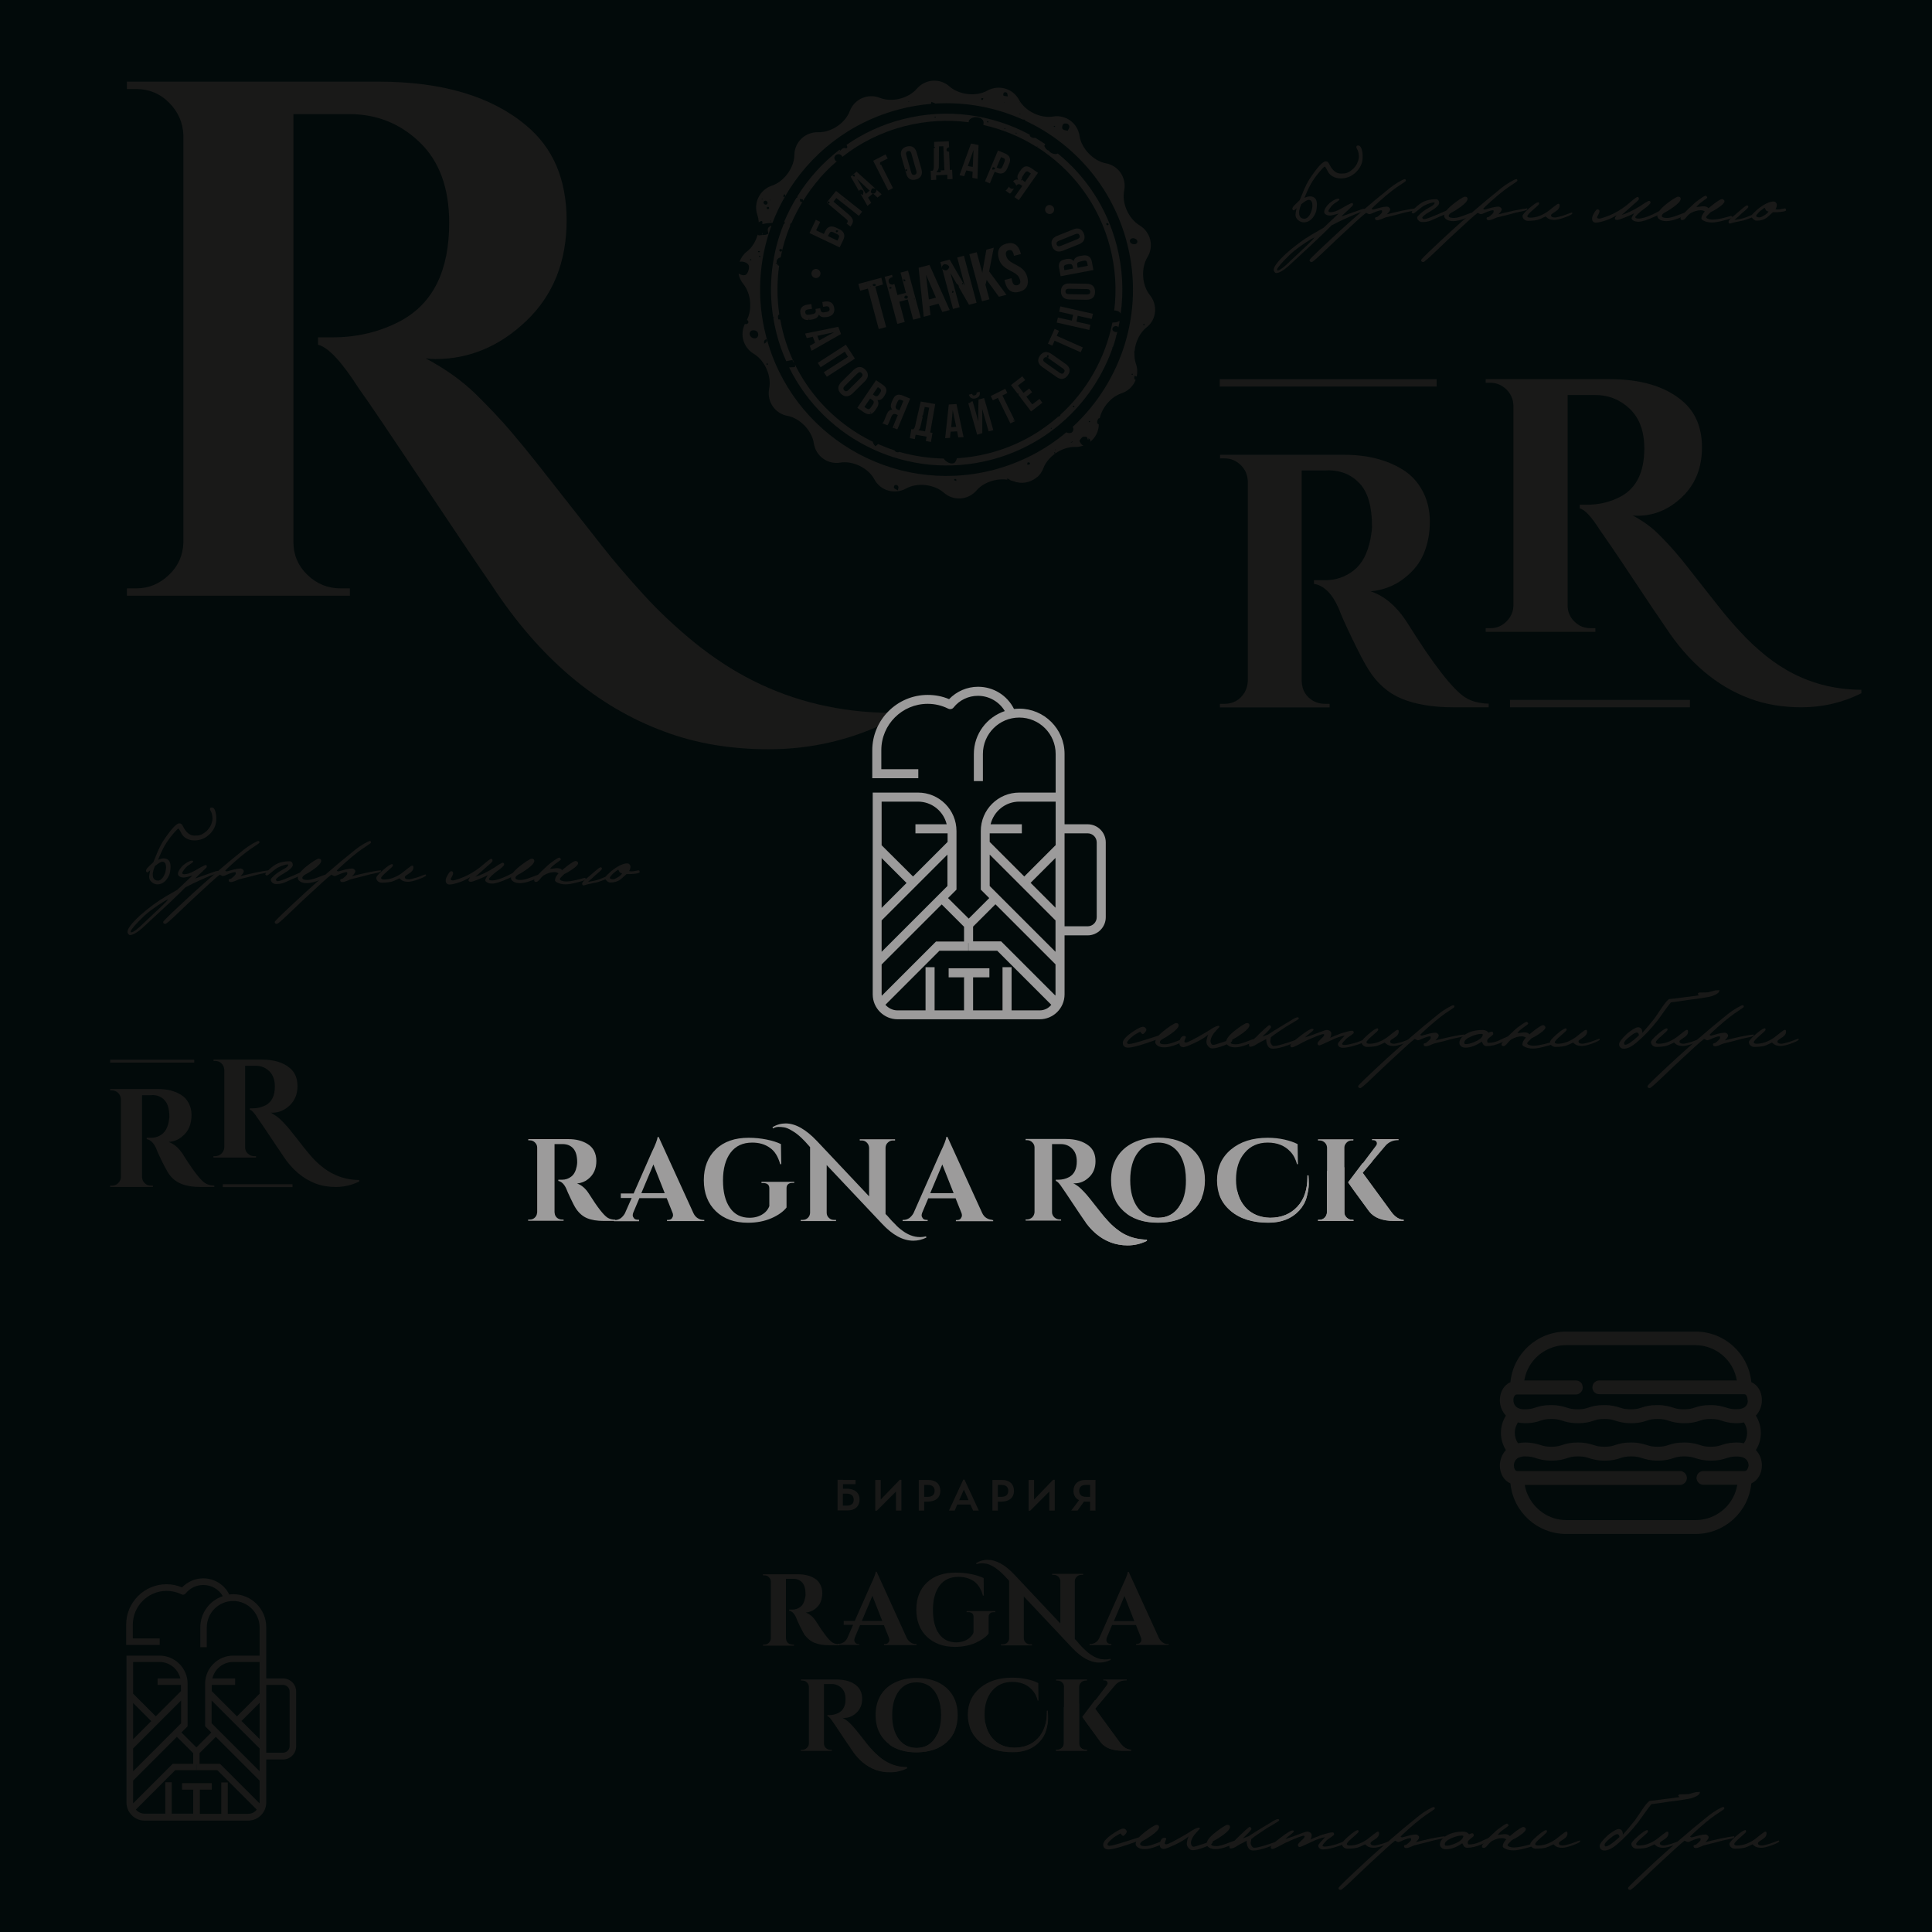 <?xml version="1.0" encoding="utf-8"?>
<!-- Generator: Adobe Illustrator 23.0.3, SVG Export Plug-In . SVG Version: 6.00 Build 0)  -->
<svg version="1.1" id="Layer_20" xmlns="http://www.w3.org/2000/svg" xmlns:xlink="http://www.w3.org/1999/xlink" x="0px" y="0px"
	 viewBox="0 0 1280 1280" style="enable-background:new 0 0 1280 1280;" xml:space="preserve">
<style type="text/css">
	.st0{fill:#020A0A;}
	.st1{fill:#191918;}
	.st2{fill:#9C9B9B;}
</style>
<g>
	<rect x="-1" y="-1" class="st0" width="1282" height="1282"/>
</g>
<path class="st1" d="M187.5,1112h-11.1v-13.1h0v-20.8c0-12.1-9.8-21.9-21.9-21.9c-0.9,0-1.7,0.1-2.6,0.2
	c-3.3-6.6-9.9-10.7-17.3-10.7c-5.3,0-10.3,2.2-14,6c-3.3-1.4-6.7-2.1-10.3-2.1c-14.7,0-26.7,12-26.7,26.7v13.5h22.2v-4.3H88v-9.1
	c0-12.3,10-22.4,22.4-22.4c3.5,0,6.8,0.8,9.9,2.3c0.9,0.5,2,0.2,2.7-0.6c2.9-3.6,7.1-5.6,11.7-5.6c5.4,0,10.3,2.8,12.9,7.4
	c-8.7,2.9-14.9,11.1-14.9,20.7v13.1h4.3v-13.1c0-9.7,7.9-17.5,17.5-17.5s17.5,7.9,17.5,17.5v18.7h-17.5c-10.2,0-18.6,8.3-18.6,18.6
	v28.2l4.1,4.1l-9.9,9.9l-9.9-9.9l4.1-4.1v-28.2c0-10.2-8.3-18.6-18.6-18.6H83.8v97.3c0,6.6,5.4,12,12,12h32.1h4.4h32.1
	c6.6,0,12-5.4,12-12v-28.5h11.1c4.8,0,8.7-3.9,8.7-8.7v-36.1C196.3,1115.9,192.3,1112,187.5,1112z M88.2,1101.1h17.5
	c6.7,0,12.3,4.7,13.8,10.9h-15.1v4.3h15.5v4.1l-16.7,16.7l-15-15V1101.1z M88.2,1128.3l12,12l-12,12V1128.3z M88.2,1158.4l31.8-31.8
	v15.1l-31.8,31.8V1158.4z M88.2,1194.1v-14.4l29-29l10.8,10.8v7.1h-13.6l-26.1,26.1C88.2,1194.5,88.2,1194.3,88.2,1194.1z
	 M164.4,1201.7h-13.5v-20.8h-4.3v20.8h-14.2v-16h7.9v-4.3h-19.7v4.3h7.5v0.3h-0.1v15.6h-14.2v-20.8h-4.3v20.8H95.8
	c-2.3,0-4.4-1.1-5.8-2.7l0,0l26.1-26.1h13.9v-3.7h0.1v3.7h13.9l26.1,26.1l0,0l0,0C168.8,1200.7,166.7,1201.7,164.4,1201.7z
	 M172,1194.1c0,0.2,0,0.4-0.1,0.6l-26.1-26.1h-13.6v-7.1l10.8-10.8l29,29V1194.1z M172,1173.5l-31.8-31.8v-15.1l31.8,31.8V1173.5z
	 M172,1152.2l-12-12l12-12V1152.2z M172,1122.1l-15,15l-16.7-16.7v-4.1h15.5v-4.3h-15.1c1.5-6.3,7.1-10.9,13.8-10.9H172V1122.1z
	 M191.9,1156.8c0,2.4-2,4.4-4.4,4.4h-11.1v-44.9h11.1c2.4,0,4.4,2,4.4,4.4V1156.8z"/>
<path class="st1" d="M590,477.4c-25.3,12.6-52.2,19-80.7,19c-25.3,0-48.3-3.9-69.1-11.7c-44.8-16.5-82.9-48.8-114.3-96.8
	c-8.1-11.7-23.2-34.1-45.2-67.1c-22.1-33.1-36.3-54.2-42.8-63.2c-11.4-17.8-20.4-27.6-27.2-29.2v-4.9c0.3,0,0.7,0,1.2,0
	c0.5,0,1,0,1.7,0c0.6,0,1.3,0,1.9,0c0.6,0,1.5,0,2.4,0c1,0,1.8,0,2.4,0c16.5,0,31.8-3.7,45.7-11.2c21.1-11.7,31.6-33.2,31.6-64.7
	c0-23-6.5-40.8-19.5-53.3c-13-12.5-28.5-18.7-46.7-18.7h-37v283.6c0,8.4,3.1,15.7,9.2,21.6c6.2,6,13.5,9,21.9,9h6.3v4.9H84.1v-4.9
	h6.3c8.1,0,15.2-2.9,21.4-8.8c6.2-5.8,9.4-13,9.7-21.4v-270c-0.3-8.4-3.5-15.6-9.5-21.6c-6-6-13.2-9-21.6-9h-6.3v-4.9h166.8
	c41.8,0,74.3,9.6,97.3,28.7c18.2,14.9,27.2,36,27.2,63.2c0,27.2-8.8,49.4-26.5,66.4c-17.7,17-37.9,25.5-60.6,25.5
	c-1.9,0-4.1-0.2-6.3-0.5c13.3,7.1,24.4,15.1,33.3,23.8c8.9,8.8,16.7,17,23.3,24.8c6.6,7.8,12.3,14.7,17,20.7
	c4.7,6,10.9,13.9,18.7,23.8c7.8,9.9,15.9,20.2,24.3,30.9c8.4,10.7,17.8,21.6,28,32.8c10.2,11.2,21.6,21.8,34,31.9
	c12.5,10,25.2,18.3,38.2,24.8c27.6,13.9,57.9,21.1,91,21.4V477.4z"/>
<g>
	<path class="st1" d="M1233.2,459.3c-12.4,6.2-25.7,9.3-39.7,9.3c-12.4,0-23.8-1.9-34-5.7c-22-8.1-40.8-24-56.2-47.6
		c-4-5.7-11.4-16.7-22.2-33c-10.8-16.3-17.9-26.6-21.1-31.1c-5.6-8.8-10-13.6-13.4-14.4v-2.4c0.2,0,0.4,0,0.6,0c0.2,0,0.5,0,0.8,0
		c0.3,0,0.6,0,1,0c0.3,0,0.7,0,1.2,0c0.5,0,0.9,0,1.2,0c8.1,0,15.6-1.8,22.5-5.5c10.4-5.7,15.5-16.3,15.5-31.8
		c0-11.3-3.2-20.1-9.6-26.2c-6.4-6.1-14-9.2-23-9.2l-18.2,0l0,139.5c0,4.1,1.5,7.7,4.5,10.6c3,3,6.6,4.4,10.8,4.4h3.1v2.4l-72.7,0
		l0-2.4h3.1c4,0,7.5-1.4,10.5-4.3c3-2.9,4.6-6.4,4.8-10.5l0-132.8c-0.2-4.1-1.7-7.7-4.7-10.6c-3-2.9-6.5-4.4-10.6-4.4h-3.1v-2.4
		l82.1,0c20.6,0,36.5,4.7,47.8,14.1c8.9,7.3,13.4,17.7,13.4,31.1c0,13.4-4.3,24.3-13,32.7c-8.7,8.4-18.6,12.6-29.8,12.6
		c-1,0-2-0.1-3.1-0.2c6.5,3.5,12,7.4,16.4,11.7c4.4,4.3,8.2,8.4,11.5,12.2c3.3,3.8,6.1,7.2,8.4,10.2c2.3,3,5.4,6.9,9.2,11.7
		c3.8,4.9,7.8,9.9,12,15.2c4.1,5.3,8.7,10.6,13.8,16.1c5,5.5,10.6,10.7,16.7,15.7c6.1,4.9,12.4,9,18.8,12.2
		c13.6,6.9,28.5,10.4,44.7,10.5V459.3z"/>
	<path class="st1" d="M873.4,311.7h-10.3c-0.3,0-0.6,0-0.7,0l0,139.5c0.2,5.9,2.7,10.3,7.7,13.2c2.4,1.3,4.9,1.9,7.7,1.9l3.1,0
		l0,2.4l-72.7,0v-2.4h3.1c5.7,0,10.1-2.5,13.2-7.4c1.3-2.2,2-4.7,2.2-7.4l0-132.8c-0.2-4.1-1.7-7.7-4.7-10.6
		c-3-2.9-6.5-4.4-10.6-4.4h-3.1v-2.4l82.1,0c15.5,0,28.5,3.3,39.2,10c5.4,3.4,9.7,8,12.9,14c3.2,6,4.8,12.8,4.8,20.3
		c0,7.6-1.3,14.6-3.9,20.9c-2.6,6.4-7,12-13.2,16.7c-6.1,4.8-13.5,7.7-22.1,8.6c9.2,3,17.4,10,24.4,21c17.2,27.6,30,44,38.3,49.3
		c4.1,2.6,9.3,3.9,15.5,4.1v2.4l-23.4,0c-13.6,0-24.9-1.9-34-5.6c-9.1-3.7-16.5-10.2-22.2-19.3c-2.9-4.6-6.5-11.6-11-20.9
		c-4.5-9.3-7.4-16-8.9-20c-4.3-9.6-9.7-14.9-16.3-16v-2.4l7.4,0c7.2,0,13.5-2.2,19-6.5c5.5-4.3,9.2-11.3,11.1-21c0.6-3.4,1-6,1-7.9
		c0-13.1-2.6-22.5-7.9-28.4c-5.3-5.8-12-8.8-20.3-9C879,311.7,876.6,311.7,873.4,311.7z"/>
	<g>
		<rect x="1000.4" y="463.7" class="st1" width="119.2" height="4.9"/>
	</g>
	<g>
		<rect x="808.1" y="251.2" class="st1" width="143.7" height="4.9"/>
	</g>
</g>
<g>
	<path class="st1" d="M237.9,782.8c-4.8,2.4-10,3.6-15.4,3.6c-4.8,0-9.2-0.7-13.2-2.2c-8.5-3.2-15.8-9.3-21.8-18.5
		c-1.5-2.2-4.4-6.5-8.6-12.8c-4.2-6.3-6.9-10.3-8.2-12.1c-2.2-3.4-3.9-5.3-5.2-5.6v-0.9c0.1,0,0.1,0,0.2,0c0.1,0,0.2,0,0.3,0
		c0.1,0,0.2,0,0.4,0c0.1,0,0.3,0,0.5,0c0.2,0,0.3,0,0.5,0c3.2,0,6.1-0.7,8.7-2.1c4-2.2,6-6.3,6-12.3c0-4.4-1.2-7.8-3.7-10.2
		c-2.5-2.4-5.4-3.6-8.9-3.6h-7.1v54.1c0,1.6,0.6,3,1.8,4.1c1.2,1.1,2.6,1.7,4.2,1.7h1.2v0.9h-28.2v-0.9h1.2c1.5,0,2.9-0.6,4.1-1.7
		c1.2-1.1,1.8-2.5,1.9-4.1v-51.5c-0.1-1.6-0.7-3-1.8-4.1c-1.1-1.1-2.5-1.7-4.1-1.7h-1.2v-0.9h31.8c8,0,14.2,1.8,18.6,5.5
		c3.5,2.8,5.2,6.9,5.2,12.1c0,5.2-1.7,9.4-5.1,12.7c-3.4,3.2-7.2,4.9-11.5,4.9c-0.4,0-0.8,0-1.2-0.1c2.5,1.4,4.7,2.9,6.4,4.5
		c1.7,1.7,3.2,3.2,4.5,4.7c1.3,1.5,2.4,2.8,3.2,3.9c0.9,1.1,2.1,2.7,3.6,4.5c1.5,1.9,3,3.8,4.6,5.9c1.6,2,3.4,4.1,5.3,6.3
		c1.9,2.1,4.1,4.2,6.5,6.1c2.4,1.9,4.8,3.5,7.3,4.7c5.3,2.7,11,4,17.3,4.1V782.8z"/>
	<path class="st1" d="M98.4,725.6h-4c-0.1,0-0.2,0-0.3,0v54.1c0.1,2.3,1.1,4,3,5.1c0.9,0.5,1.9,0.7,3,0.7h1.2v0.9H73v-0.9h1.2
		c2.2,0,3.9-1,5.1-2.9c0.5-0.9,0.8-1.8,0.8-2.9v-51.5c-0.1-1.6-0.7-3-1.8-4.1c-1.1-1.1-2.5-1.7-4.1-1.7H73v-0.9h31.8
		c6,0,11.1,1.3,15.2,3.9c2.1,1.3,3.8,3.1,5,5.4c1.2,2.3,1.9,4.9,1.9,7.9c0,2.9-0.5,5.6-1.5,8.1c-1,2.5-2.7,4.6-5.1,6.5
		c-2.4,1.9-5.2,3-8.6,3.3c3.6,1.2,6.7,3.9,9.5,8.2c6.7,10.7,11.6,17.1,14.8,19.1c1.6,1,3.6,1.5,6,1.6v0.9H133
		c-5.3,0-9.6-0.7-13.2-2.2c-3.5-1.5-6.4-3.9-8.6-7.5c-1.1-1.8-2.5-4.5-4.3-8.1c-1.7-3.6-2.9-6.2-3.4-7.7c-1.7-3.7-3.8-5.8-6.3-6.2
		v-0.9h2.9c2.8,0,5.2-0.8,7.4-2.5c2.1-1.7,3.6-4.4,4.3-8.2c0.2-1.3,0.4-2.3,0.4-3.1c0-5.1-1-8.7-3.1-11c-2-2.3-4.7-3.4-7.9-3.5
		C100.5,725.6,99.6,725.6,98.4,725.6z"/>
	<g>
		<rect x="147.6" y="784.6" class="st1" width="46.2" height="1.9"/>
	</g>
	<g>
		<rect x="73" y="702.1" class="st1" width="55.7" height="1.9"/>
	</g>
</g>
<g>
	<path class="st1" d="M143.1,545c-0.6,3.3-2.3,6-4.9,8.3c-2.8,2.4-5.9,3.5-9.4,3.5c-3.3,0-6-1.2-7.9-3.5c-0.3-0.4-0.8-1.3-1.5-2.7
		c-0.6-1.1-1-1.6-1.3-1.6s-1.4,1.1-3.2,3.2c-1.8,2.1-3.4,4.2-4.6,6.1c-1.6,2.4-3.5,6.2-5.6,11.4c1.4-0.7,2.7-1,3.8-1
		c3,0.1,4.5,1.9,4.5,5.4c0,1-0.1,2.1-0.3,3.4c-0.3,2-1.2,3.7-2.5,5.4c-1.7,2-3.6,3-5.9,3c-1.4,0-2.6-0.5-3.7-1.4
		c-1.2-1-1.8-2.2-1.8-3.6c0-0.6,0.2-2,0.7-4.3c-0.2,0.1-0.6,0.5-1.1,0.9c-0.3,0.3-0.6,0.5-0.8,0.5c-0.3,0-0.5-0.2-0.7-0.5
		c-0.2-0.3-0.2-0.6-0.1-1c0.1-0.4,0.4-0.9,0.8-1.4c0.5-0.5,1-1,1.5-1.5c0.5-0.5,1.4-1.3,2.5-2.4c0.8-1.9,1.6-3.8,2.3-5.6
		c1.4-3.4,2.7-6,4-8.1c5.3-8,8.9-12,10.9-12c0.9,0,1.6,0.4,2,1.2c0.5,0.8,0.9,1.7,1.4,2.5c1.9,3,4.1,4.4,6.7,4.4
		c1.7,0,3-0.1,3.8-0.4c0.9-0.3,2-0.9,3.3-1.9c2.1-1.6,3.6-3.8,4.4-6.5c0.3-0.9,0.4-1.8,0.4-2.7c0-1.1-0.2-2.1-0.5-3.2
		c-0.1-0.4-0.4-0.9-0.8-1.7c-0.3-0.6-0.4-1-0.4-1.2c0.1-0.5,0.2-0.8,0.5-0.9c0.1,0,0.4-0.1,0.9-0.1c0.8,0,1.5,0.7,2,2.1
		c0.5,1.4,0.8,3.1,0.8,4.9C143.3,543.3,143.3,544.2,143.1,545z M109.8,576.6c0.1-0.6,0.2-1.2,0.2-1.8c0-2.6-0.8-3.9-2.5-3.9
		c-0.9,0-2.5,1-4.9,2.9c-0.7,1.7-1.1,3.2-1.3,4.3c-0.1,0.4-0.1,0.9-0.1,1.3c0,2.6,1.1,3.9,3.3,4c1.4,0.1,2.6-0.8,3.7-2.5
		C109,579.6,109.6,578.1,109.8,576.6z"/>
	<path class="st1" d="M145.2,577.7c0,0.3-0.8,0.7-2.3,1.2c-2.4,0.9-3.8,1.4-4.1,1.5c-2.4,1-4.7,2.1-7,3.1c-2.3,1-5.3,2.5-9,4.4
		c-1.9,2-4.9,4.9-8.9,8.7c-1.8,1.8-5.8,5.4-11.7,10.9c-2.7,2.5-5.5,5.1-8.2,7.6c-3.4,2.9-6,4.4-7.9,4.4c-0.3,0-0.7-0.2-1-0.6
		c-0.3-0.4-0.5-0.8-0.6-1.2c-0.3-2.1,2.5-5.9,8.4-11.3c2.1-1.9,5-4.3,8.9-7.2c2.3-1.7,4.9-3.4,7.9-5.2c4.7-2.7,7.3-4.2,7.8-4.5
		c1.2-1.1,3.1-3,5.7-5.4c1.1-1,2.5-2.4,4.3-4c-2.8,0.8-4.8,1.3-6,1.3c-0.8,0-1.6-0.2-2.3-0.6c-0.8-0.4-1.3-1.1-1.3-1.8
		c0-1.2,0.7-2.6,2.1-4.3c1-1.2,2.3-2.3,3.8-3.2c1.5-0.9,2.6-1.3,3.4-1.3c0.5,0,0.8,0.2,0.8,0.6c0,0.3-0.5,0.7-1.4,1.3
		c-1.3,0.9-2.2,1.5-2.6,1.8c-0.7,0.6-1.5,1.5-2.2,2.5s-1.1,1.7-1.1,1.9c0,0.6,0.5,0.9,1.5,0.9c1.7,0,3.9-0.7,6.6-2.2
		c1.4-0.8,2.8-1.6,4.2-2.4c1.8-1,3-1.5,3.4-1.5c0.4,0,0.6,0.4,0.6,1.2c0,0.3-1.1,1.5-3.2,3.4c-2.4,2.2-3.9,3.6-4.4,4.3
		c2-0.7,5.1-1.8,9.3-3.3c1-0.4,2.1-0.7,3.1-1.1c1.1-0.4,1.8-0.6,2.3-0.6C144.9,576.9,145.2,577.2,145.2,577.7z M111.4,595.8
		c-1.9,0.8-4.9,2.7-9.2,5.7c-3.1,2.2-5.6,4.2-7.4,6c-2.1,2-4,4-5.7,5.9c-1.7,2-2.5,3.2-2.5,3.6c0,0.5,0.1,0.7,0.4,0.7
		c1,0,2.8-1.2,5.5-3.6c2.7-2.6,5.5-5.2,8.2-7.7c3.6-3.3,5.8-5.5,6.8-6.4C109.7,597.9,111,596.5,111.4,595.8z"/>
	<path class="st1" d="M178.5,577.1c0,0.4-0.9,0.8-2.6,1.2c-1.8,0.4-3.5,0.7-5.1,1.1c-2.9,0.8-7.1,1.9-12.5,3.2c-1,0.4-2,0.8-2.9,1.2
		c-1,0.4-1.8,0.6-2.4,0.6c-1,0-1.5-0.4-1.5-1.3c0-0.3,0.2-0.6,0.6-0.7c0.7-0.1,1.2-0.3,1.4-0.6c1.8-1.4,2.7-2.4,2.7-3
		c0-0.7-0.1-1-0.4-1c-1.2,0-3,0.6-5.5,1.7c-1.3,0.6-2.1,0.9-2.5,0.9c-0.4,0-1.1-0.3-2.2-0.9c-1,0.7-3.2,2.6-6.5,5.6
		c-4.8,4.4-7.8,7.2-9.1,8.4c-1.7,1.5-5.9,5.5-12.7,12c-4.6,4.4-7.2,6.6-7.7,6.6c-1,0-1.5-0.4-1.5-1.3c0-0.6,6.6-6.9,19.7-19
		c4.2-3.8,9.2-8.3,15-13.3c5.4-4.7,11.6-9.9,18.6-15.5c1.6-1.3,3.5-2.6,5.7-3.9c2.2-1.3,3.5-1.9,4.1-1.9c0.5,0,0.7,0.3,0.7,1
		c0,0.3-0.8,0.9-2.5,2c-2.7,1.8-4.8,3.2-6.3,4.4c-2.6,2-5.5,4.4-8.5,7.1c-2.8,2.5-4.6,4.2-5.4,5.1c0.1,0.1,0.3,0.2,0.4,0.3
		c0.3,0.2,0.5,0.3,0.8,0.2c1-0.3,2.6-0.7,4.8-1.3c1.7-0.4,3-0.6,4.1-0.6c0.6,0,1.1,0.2,1.5,0.6c0.5,0.4,0.7,0.8,0.7,1.3
		c0,0.7-0.7,1.8-2.2,3.2c2.1-0.6,5.6-1.4,10.5-2.5c4.5-0.9,7.1-1.3,7.9-1.3C178.2,576.4,178.5,576.6,178.5,577.1z"/>
	<path class="st1" d="M201.9,578.1c0,0.5-0.9,1.1-2.8,2c-0.2,0.1-1.9,0.8-5.2,2.2c-1.8,0.8-3.6,1.6-5.4,2.4c-1.7,0.7-3.6,1-5.5,1
		c-1.1,0-2-0.3-2.7-1c-0.6-0.6-0.9-1.2-0.9-2c0-0.4,0.7-1.2,2.1-2.5c1.4-1.3,2.9-2.4,4.5-3.3c1.1-0.6,2.2-1.3,3.3-1.9
		c1.1-0.8,1.7-1.5,1.7-2.1c0-0.1-0.1-0.2-0.4-0.2c-1.3,0-3.2,0.6-5.9,1.8c-1.2,0.5-2.7,1.6-4.7,3.3c-1.7,1.4-2.7,2.2-3.1,2.2
		c-0.7,0-1.1-0.3-1.1-0.8c0-0.5,0.9-1.6,2.6-3.2c1.9-1.8,3.8-3.1,5.5-3.9c2.3-1,4.9-1.5,8-1.5c0.6,0,1.1,0.2,1.5,0.7
		c0.4,0.5,0.6,1.1,0.6,1.7c0,1.5-2.2,3.5-6.5,6c-1.1,0.6-2.2,1.3-3.2,2.1c-1,0.8-1.5,1.4-1.5,1.7c0,0.2,0.1,0.4,0.4,0.7
		s0.5,0.3,0.7,0.3c0.8,0,2.3-0.4,4.3-1.2c1.9-0.8,3.7-1.5,5.6-2.3c0.8-0.3,2.3-1,4.3-1.9c1.5-0.7,2.4-1.1,2.7-1.1
		C201.6,577.2,201.9,577.5,201.9,578.1z"/>
	<path class="st1" d="M216.2,580.6c0,0.5-1.5,1.3-4.5,2.5c-3.3,1.3-6.1,2-8.3,2c-1.8,0-3.3-0.3-4.4-1c-1.1-0.7-1.7-1.5-1.7-2.4
		c0-1.8,1.5-4.1,4.6-6.8c1.7-1.4,3.5-2.8,5.6-4.2c1.9-1.2,3.1-1.8,3.5-1.8c1.2,0,1.8,0.5,1.8,1.4c0,1.4-1.6,3.2-4.8,5.5
		c-2.5,1.8-4.5,3-6.1,3.8c-1.1,0.7-1.6,1.4-1.6,2c0,1,1.2,1.4,3.5,1.4c1.6,0,3.9-0.6,6.8-1.7c2.9-1.1,4.4-1.7,4.6-1.7
		C215.9,579.7,216.2,580,216.2,580.6z"/>
	<path class="st1" d="M252.4,577.1c0,0.4-0.9,0.8-2.6,1.2c-1.8,0.4-3.5,0.7-5.1,1.1c-2.9,0.8-7.1,1.9-12.5,3.2c-1,0.4-2,0.8-2.9,1.2
		c-1,0.4-1.8,0.6-2.4,0.6c-1,0-1.5-0.4-1.5-1.3c0-0.3,0.2-0.6,0.6-0.7c0.7-0.1,1.2-0.3,1.4-0.6c1.8-1.4,2.7-2.4,2.7-3
		c0-0.7-0.1-1-0.4-1c-1.2,0-3,0.6-5.5,1.7c-1.3,0.6-2.1,0.9-2.5,0.9c-0.4,0-1.1-0.3-2.2-0.9c-1,0.7-3.2,2.6-6.5,5.6
		c-4.8,4.4-7.8,7.2-9.1,8.4c-1.7,1.5-5.9,5.5-12.7,12c-4.6,4.4-7.2,6.6-7.7,6.6c-1,0-1.5-0.4-1.5-1.3c0-0.6,6.6-6.9,19.7-19
		c4.2-3.8,9.2-8.3,15-13.3c5.4-4.7,11.6-9.9,18.6-15.5c1.6-1.3,3.5-2.6,5.7-3.9c2.2-1.3,3.5-1.9,4.1-1.9c0.5,0,0.7,0.3,0.7,1
		c0,0.3-0.8,0.9-2.5,2c-2.7,1.8-4.8,3.2-6.3,4.4c-2.6,2-5.5,4.4-8.5,7.1c-2.8,2.5-4.6,4.2-5.4,5.1c0.1,0.1,0.3,0.2,0.4,0.3
		c0.3,0.2,0.5,0.3,0.8,0.2c1-0.3,2.6-0.7,4.8-1.3c1.7-0.4,3-0.6,4.1-0.6c0.6,0,1.1,0.2,1.5,0.6c0.5,0.4,0.7,0.8,0.7,1.3
		c0,0.7-0.7,1.8-2.2,3.2c2.1-0.6,5.6-1.4,10.5-2.5c4.5-0.9,7.1-1.3,7.9-1.3C252.2,576.4,252.4,576.6,252.4,577.1z"/>
	<path class="st1" d="M282.3,579.8c0,0.7-1.8,1.6-5.4,2.9c-2.9,1-5.1,1.5-6.5,1.5c-1.6,0-2.9-0.3-3.9-0.8c-0.3-0.1-1-0.7-1.9-1.5
		c-2.3,1.2-4,1.9-5,2.2c-1.6,0.4-3.8,0.7-6.7,0.7c-1,0-1.8-0.3-2.5-0.9c-0.7-0.6-1.1-1.4-1.1-2.3c0-0.8,1.5-2.6,4.4-5.1
		c2.9-2.5,4.8-3.8,5.9-4c0.5-0.1,0.7,0.2,0.7,1.1c0,0.3-1.3,1.6-3.9,3.8c-2.6,2.2-3.9,3.7-3.9,4.3c0,0.7,0.7,1,2,1
		c3.7,0,7.3-1.3,11.1-3.8c0.7-0.5,2.2-1.6,4.5-3.5c1.6-1.3,2.6-1.9,3-1.9c0.6,0,0.8,0.4,0.8,1.2c0,1.1-0.5,2.1-1.5,3
		c-0.4,0.3-1.3,1-2.7,1.9c-1,0.6-1.5,1.1-1.5,1.5c0,1,0.9,1.5,2.6,1.5c0.8,0,2.6-0.4,5.3-1.2c0.6-0.2,1.7-0.6,3.3-1.2
		c1.3-0.5,2-0.8,2.3-0.8C282,579.3,282.3,579.5,282.3,579.8z"/>
	<path class="st1" d="M342.6,578.7c0,0.5-2,1.7-6,3.4c-4.9,2.2-8.3,3.3-10.4,3.3c-1.4,0-2.5-0.2-3.4-0.7c-0.9-0.5-1.4-1-1.3-1.6
		c0-0.4,0.2-0.9,0.6-1.5c0.4-0.6,0.7-1.1,1-1.7c-1.7,0.8-3.8,1.8-6.4,2.8c-2.5,1-4.1,1.5-4.5,1.5c-1.2,0-1.8-0.3-1.8-0.9
		c0-0.5,0.4-1.2,1.1-2.2c-2.2,1.4-4.3,2.4-6.2,3.1c-3.4,1.2-5.8,1.8-7.4,1.8c-1.7,0-2.6-0.9-2.6-2.7c0-1,0.5-2.3,1.4-3.8
		c0.9-1.5,1.6-2.3,2.1-2.3c0.9,0,1.4,0.4,1.4,1.2c0,0.7-0.3,1.5-0.8,2.4c-0.5,0.8-0.8,1.4-0.8,1.7c0,0.6,0.6,0.8,1.6,0.8
		c0.6,0,1.9-0.4,4-1.1c2.1-0.7,3.9-1.5,5.5-2.3c3.8-1.9,7.3-4.3,10.5-7.1c2.9-2.5,4.6-3.8,5.2-3.8c0.6,0,0.9,0.4,0.9,1.3
		c0,0.4-0.5,1-1.4,1.8c-0.7,0.6-1.4,1.2-2.1,1.8c-1.7,1.6-4.3,3.9-7.9,7c3.4-1,7.5-2.9,12.3-5.9c1-0.7,2-1.3,3-2
		c1.4-0.9,2.4-1.4,2.9-1.4c0.6,0,0.9,0.4,0.9,1.2c0,0.7-1.7,2.3-5.1,4.7c-0.9,0.6-1.9,1.5-3.2,2.7c-1.2,1.2-1.8,1.9-1.8,2.2
		c0,0.6,0.7,0.9,2.2,0.9c2.2,0,5.3-0.9,9.2-2.7c0.3-0.1,1.5-0.8,3.6-1.8c1.5-0.7,2.3-1.1,2.5-1.1
		C342.3,577.8,342.6,578.1,342.6,578.7z"/>
	<path class="st1" d="M357.4,580.6c0,0.5-1.5,1.3-4.5,2.5c-3.3,1.3-6.1,2-8.3,2c-1.8,0-3.3-0.3-4.4-1c-1.1-0.7-1.7-1.5-1.7-2.4
		c0-1.8,1.5-4.1,4.6-6.8c1.7-1.4,3.5-2.8,5.6-4.2c1.9-1.2,3.1-1.8,3.5-1.8c1.2,0,1.8,0.5,1.8,1.4c0,1.4-1.6,3.2-4.8,5.5
		c-2.5,1.8-4.5,3-6.1,3.8c-1.1,0.7-1.6,1.4-1.6,2c0,1,1.2,1.4,3.5,1.4c1.6,0,3.9-0.6,6.8-1.7c2.9-1.1,4.4-1.7,4.6-1.7
		C357.1,579.7,357.4,580,357.4,580.6z"/>
	<path class="st1" d="M388.3,582.5c0,0.4-1.8,1.1-5.5,2c-3.6,1-6.3,1.4-8,1.4c-1.9,0-3.6-0.3-5-0.9c-1.4-0.6-2.1-1.2-2.1-1.8
		c0-1.4,0.8-2.9,2.3-4.6c-0.7-0.5-1.7-0.8-2.8-0.8c-2,0-4.2,0.6-6.6,1.9c-0.7,0.4-1.7,1.3-2.9,2.8c-1,1.2-1.8,1.8-2.5,1.8
		c-0.9,0-1.3-0.4-1.3-1.2c0-1,2.8-4.1,8.4-9.2c1.3-1.3,2.9-2.5,4.8-3.8c1.8-1.3,3-1.9,3.4-1.9c0.2,0,0.5,0.1,0.7,0.4
		c0.3,0.3,0.4,0.6,0.4,0.9c0,0.1-1.1,1-3.4,2.6c-1.7,1.2-2.9,2.4-3.8,3.5c0.3,0,1.1,0,2.4-0.2c1.3-0.2,2.3-0.3,2.9-0.2
		c1.2,0.1,2.1,0.5,2.7,1.3c0.9-0.8,2.3-1.9,4.2-3.4c2.5-1.8,4.1-2.7,4.8-2.7c0.4,0,0.8,0.2,1.1,0.5c0.4,0.3,0.5,0.6,0.5,1
		c0,1-1.3,2.3-3.9,4.1c-2,1.4-3.8,2.4-5.3,3.1c-1.9,1.8-2.9,2.9-2.9,3.3c0,0.4,0.4,0.8,1.2,1.1c0.8,0.3,1.8,0.5,2.8,0.5
		c2.1,0,4.7-0.4,7.8-1.2c3.1-0.8,4.6-1.2,4.4-1.2C387.8,581.7,388.3,582,388.3,582.5z"/>
	<path class="st1" d="M423.8,577.8c0,0.6-2,1.1-6,1.3h-2.7c-1.3,1.1-2.6,2.3-3.9,3.5c-1.9,1.4-4.2,2.1-6.9,2.1c-1,0-2.1-0.7-3.2-2.1
		c-1.1,0.4-2.8,1.1-5.3,1.9c-1.4,0.3-3.6,0.8-6.6,1.4c-0.3,0.1-0.7,0.2-1.4,0.4c-0.6,0.2-0.9,0.3-1.1,0.3c-0.7,0-1-0.4-1-1.2
		c0-0.6,0.7-1.5,2.2-2.8c1.3-1.1,2.7-2.3,4-3.4c3.5-3.1,5.5-4.6,5.9-4.6c0.7,0,1,0.3,1,0.9c0,0.4-0.5,1-1.5,1.9
		c-1,0.8-2,1.7-2.9,2.5c-2,1.9-3.6,3.3-4.8,4.3c1.8-0.2,3.4-0.5,5-0.9c2-0.5,4.1-1.3,6.5-2.4c0.6-0.7,1.9-2,3.9-3.8
		c4.3-3.4,7.9-5.1,10.6-5.1c0.5,0,1,0.2,1.4,0.6c0.4,0.4,0.7,0.9,0.7,1.5c0,1.1-0.3,2.1-0.9,3c0.5,0.1,1,0.2,1.5,0.2
		c0.7,0,1.5-0.1,2.5-0.3c1-0.2,1.6-0.3,1.7-0.3C423.4,576.4,423.8,576.9,423.8,577.8z M412.2,578.7c-1-0.3-1.5-0.6-1.7-0.9l-0.9-1.7
		c-0.8,0.6-2,1.4-3.3,2.5c-1.5,1.5-2.3,2.5-2.3,3c0,0.4,0.5,0.7,1.6,0.9c0.8,0.2,2-0.2,3.6-1.2C410.7,580.4,411.7,579.5,412.2,578.7
		z"/>
</g>
<g>
	<path class="st1" d="M902.6,106.4c-0.6,3.3-2.3,6-4.9,8.3c-2.8,2.4-5.9,3.5-9.4,3.5c-3.3,0-6-1.2-7.9-3.5c-0.3-0.4-0.8-1.3-1.5-2.7
		c-0.6-1.1-1-1.6-1.3-1.6s-1.4,1.1-3.2,3.2c-1.8,2.1-3.4,4.2-4.6,6.1c-1.6,2.4-3.5,6.2-5.6,11.4c1.4-0.7,2.7-1,3.8-1
		c3,0.1,4.5,1.9,4.5,5.4c0,1-0.1,2.1-0.3,3.4c-0.3,2-1.2,3.7-2.5,5.4c-1.7,2-3.6,3-5.9,3c-1.4,0-2.6-0.5-3.7-1.4
		c-1.2-1-1.8-2.2-1.8-3.6c0-0.6,0.2-2,0.7-4.3c-0.2,0.1-0.6,0.5-1.1,0.9c-0.3,0.3-0.6,0.5-0.8,0.5c-0.3,0-0.5-0.2-0.7-0.5
		c-0.2-0.3-0.2-0.6-0.1-1c0.1-0.4,0.4-0.9,0.8-1.4c0.5-0.5,1-1,1.5-1.5c0.5-0.5,1.4-1.3,2.5-2.4c0.8-1.9,1.6-3.8,2.3-5.6
		c1.4-3.4,2.7-6,4-8.1c5.3-8,8.9-12,10.9-12c0.9,0,1.6,0.4,2,1.2c0.5,0.8,0.9,1.7,1.4,2.5c1.9,3,4.1,4.4,6.7,4.4
		c1.7,0,3-0.1,3.8-0.4c0.9-0.3,2-0.9,3.3-1.9c2.1-1.6,3.6-3.8,4.4-6.5c0.3-0.9,0.4-1.8,0.4-2.7c0-1.1-0.2-2.1-0.5-3.2
		c-0.1-0.4-0.4-0.9-0.8-1.7c-0.3-0.6-0.4-1-0.4-1.2c0.1-0.5,0.2-0.8,0.5-0.9c0.1,0,0.4-0.1,0.9-0.1c0.8,0,1.5,0.7,2,2.1
		c0.5,1.4,0.8,3.1,0.8,4.9C902.8,104.7,902.7,105.6,902.6,106.4z M869.3,138.1c0.1-0.6,0.2-1.2,0.2-1.8c0-2.6-0.8-3.9-2.5-3.9
		c-0.9,0-2.5,1-4.9,2.9c-0.7,1.7-1.1,3.2-1.3,4.3c-0.1,0.4-0.1,0.9-0.1,1.3c0,2.6,1.1,3.9,3.3,4c1.4,0.1,2.6-0.8,3.7-2.5
		C868.5,141,869,139.6,869.3,138.1z"/>
	<path class="st1" d="M904.6,139.1c0,0.3-0.8,0.7-2.3,1.2c-2.4,0.9-3.8,1.4-4.1,1.5c-2.4,1-4.7,2.1-7,3.1c-2.3,1-5.3,2.5-9,4.4
		c-1.9,2-4.9,4.9-8.9,8.7c-1.8,1.8-5.8,5.4-11.7,10.9c-2.7,2.5-5.5,5.1-8.2,7.6c-3.4,2.9-6,4.4-7.9,4.4c-0.3,0-0.7-0.2-1-0.6
		c-0.3-0.4-0.5-0.8-0.6-1.2c-0.3-2.1,2.5-5.9,8.4-11.3c2.1-1.9,5-4.3,8.9-7.2c2.3-1.7,4.9-3.4,7.9-5.2c4.7-2.7,7.3-4.2,7.8-4.5
		c1.2-1.1,3.1-3,5.7-5.4c1.1-1,2.5-2.4,4.3-4c-2.8,0.8-4.8,1.3-6,1.3c-0.8,0-1.6-0.2-2.3-0.6c-0.8-0.4-1.3-1.1-1.3-1.8
		c0-1.2,0.7-2.6,2.1-4.3c1-1.2,2.3-2.3,3.8-3.2c1.5-0.9,2.6-1.3,3.4-1.3c0.5,0,0.8,0.2,0.8,0.6c0,0.3-0.5,0.7-1.4,1.3
		c-1.3,0.9-2.2,1.5-2.6,1.8c-0.7,0.6-1.5,1.5-2.2,2.5c-0.7,1-1.1,1.7-1.1,1.9c0,0.6,0.5,0.9,1.5,0.9c1.7,0,3.9-0.7,6.6-2.2
		c1.4-0.8,2.8-1.6,4.2-2.4c1.8-1,3-1.5,3.4-1.5c0.4,0,0.6,0.4,0.6,1.2c0,0.3-1.1,1.5-3.2,3.4c-2.4,2.2-3.9,3.6-4.4,4.3
		c2-0.7,5.1-1.8,9.3-3.3c1-0.4,2.1-0.7,3.1-1.1c1.1-0.4,1.8-0.6,2.3-0.6C904.3,138.3,904.6,138.6,904.6,139.1z M870.9,157.3
		c-1.9,0.8-4.9,2.7-9.2,5.7c-3.1,2.2-5.6,4.2-7.4,6c-2.1,2-4,4-5.7,5.9c-1.7,2-2.5,3.2-2.5,3.6c0,0.5,0.1,0.7,0.4,0.7
		c1,0,2.8-1.2,5.5-3.6c2.7-2.6,5.5-5.2,8.2-7.7c3.6-3.3,5.8-5.5,6.8-6.4C869.2,159.3,870.5,157.9,870.9,157.3z"/>
	<path class="st1" d="M938,138.6c0,0.4-0.9,0.8-2.6,1.2c-1.8,0.4-3.5,0.7-5.1,1.1c-2.9,0.8-7.1,1.9-12.5,3.2c-1,0.4-2,0.8-2.9,1.2
		c-1,0.4-1.8,0.6-2.4,0.6c-1,0-1.5-0.4-1.5-1.3c0-0.3,0.2-0.6,0.6-0.7c0.7-0.1,1.2-0.3,1.4-0.6c1.8-1.4,2.7-2.4,2.7-3
		c0-0.7-0.1-1-0.4-1c-1.2,0-3,0.6-5.5,1.7c-1.3,0.6-2.1,0.9-2.5,0.9c-0.4,0-1.1-0.3-2.2-0.9c-1,0.7-3.2,2.6-6.5,5.6
		c-4.8,4.4-7.8,7.2-9.1,8.4c-1.7,1.5-5.9,5.5-12.7,12c-4.6,4.4-7.2,6.6-7.7,6.6c-1,0-1.5-0.4-1.5-1.3c0-0.6,6.6-6.9,19.7-19
		c4.2-3.8,9.2-8.3,15-13.3c5.4-4.7,11.6-9.9,18.6-15.5c1.6-1.3,3.5-2.6,5.7-3.9c2.2-1.3,3.5-1.9,4.1-1.9c0.5,0,0.7,0.3,0.7,1
		c0,0.3-0.8,0.9-2.5,2c-2.7,1.8-4.8,3.2-6.3,4.4c-2.6,2-5.5,4.4-8.5,7.1c-2.8,2.5-4.6,4.2-5.4,5.1c0.1,0.1,0.3,0.2,0.4,0.3
		c0.3,0.2,0.5,0.3,0.8,0.2c1-0.3,2.6-0.7,4.8-1.3c1.7-0.4,3-0.6,4.1-0.6c0.6,0,1.1,0.2,1.5,0.6c0.5,0.4,0.7,0.8,0.7,1.3
		c0,0.7-0.7,1.8-2.2,3.2c2.1-0.6,5.6-1.4,10.5-2.5c4.5-0.9,7.1-1.3,7.9-1.3C937.7,137.8,938,138.1,938,138.6z"/>
	<path class="st1" d="M961.4,139.5c0,0.5-0.9,1.1-2.8,2c-0.2,0.1-1.9,0.8-5.2,2.2c-1.8,0.8-3.6,1.6-5.4,2.4c-1.7,0.7-3.6,1-5.5,1
		c-1.1,0-2-0.3-2.7-1c-0.6-0.6-0.9-1.2-0.9-2c0-0.4,0.7-1.2,2.1-2.5c1.4-1.3,2.9-2.4,4.5-3.3c1.1-0.6,2.2-1.3,3.3-1.9
		c1.1-0.8,1.7-1.5,1.7-2.1c0-0.1-0.1-0.2-0.4-0.2c-1.3,0-3.2,0.6-5.9,1.8c-1.2,0.5-2.7,1.6-4.7,3.3c-1.7,1.4-2.7,2.2-3.1,2.2
		c-0.7,0-1.1-0.3-1.1-0.8c0-0.5,0.9-1.6,2.6-3.2c1.9-1.8,3.8-3.1,5.5-3.9c2.3-1,4.9-1.5,8-1.5c0.6,0,1.1,0.2,1.5,0.7
		c0.4,0.5,0.6,1.1,0.6,1.7c0,1.5-2.2,3.5-6.5,6c-1.1,0.6-2.2,1.3-3.2,2.1c-1,0.8-1.5,1.4-1.5,1.7c0,0.2,0.1,0.4,0.4,0.7
		c0.2,0.2,0.5,0.3,0.7,0.3c0.8,0,2.3-0.4,4.3-1.2c1.9-0.8,3.7-1.5,5.6-2.3c0.8-0.3,2.3-1,4.3-1.9c1.5-0.7,2.4-1.1,2.7-1.1
		C961.1,138.7,961.4,138.9,961.4,139.5z"/>
	<path class="st1" d="M975.7,142c0,0.5-1.5,1.3-4.5,2.5c-3.3,1.3-6.1,2-8.3,2c-1.8,0-3.3-0.3-4.4-1c-1.1-0.7-1.7-1.5-1.7-2.4
		c0-1.8,1.5-4.1,4.6-6.8c1.7-1.4,3.5-2.8,5.6-4.2c1.9-1.2,3.1-1.8,3.5-1.8c1.2,0,1.8,0.5,1.8,1.4c0,1.4-1.6,3.2-4.8,5.5
		c-2.5,1.8-4.5,3-6.1,3.8c-1.1,0.7-1.6,1.4-1.6,2c0,1,1.2,1.4,3.5,1.4c1.6,0,3.9-0.6,6.8-1.7c2.9-1.1,4.4-1.7,4.6-1.7
		C975.4,141.2,975.7,141.4,975.7,142z"/>
	<path class="st1" d="M1011.9,138.6c0,0.4-0.9,0.8-2.6,1.2c-1.8,0.4-3.5,0.7-5.1,1.1c-2.9,0.8-7.1,1.9-12.5,3.2
		c-1,0.4-2,0.8-2.9,1.2c-1,0.4-1.8,0.6-2.4,0.6c-1,0-1.5-0.4-1.5-1.3c0-0.3,0.2-0.6,0.6-0.7c0.7-0.1,1.2-0.3,1.4-0.6
		c1.8-1.4,2.7-2.4,2.7-3c0-0.7-0.1-1-0.4-1c-1.2,0-3,0.6-5.5,1.7c-1.3,0.6-2.1,0.9-2.5,0.9c-0.4,0-1.1-0.3-2.2-0.9
		c-1,0.7-3.2,2.6-6.5,5.6c-4.8,4.4-7.8,7.2-9.1,8.4c-1.7,1.5-5.9,5.5-12.7,12c-4.6,4.4-7.2,6.6-7.7,6.6c-1,0-1.5-0.4-1.5-1.3
		c0-0.6,6.6-6.9,19.7-19c4.2-3.8,9.2-8.3,15-13.3c5.4-4.7,11.6-9.9,18.6-15.5c1.6-1.3,3.5-2.6,5.7-3.9c2.2-1.3,3.5-1.9,4.1-1.9
		c0.5,0,0.7,0.3,0.7,1c0,0.3-0.8,0.9-2.5,2c-2.7,1.8-4.8,3.2-6.3,4.4c-2.6,2-5.5,4.4-8.5,7.1c-2.8,2.5-4.6,4.2-5.4,5.1
		c0.1,0.1,0.3,0.2,0.4,0.3c0.3,0.2,0.5,0.3,0.8,0.2c1-0.3,2.6-0.7,4.8-1.3c1.7-0.4,3-0.6,4.1-0.6c0.6,0,1.1,0.2,1.5,0.6
		c0.5,0.4,0.7,0.8,0.7,1.3c0,0.7-0.7,1.8-2.2,3.2c2.1-0.6,5.6-1.4,10.5-2.5c4.5-0.9,7.1-1.3,7.9-1.3
		C1011.6,137.8,1011.9,138.1,1011.9,138.6z"/>
	<path class="st1" d="M1041.7,141.3c0,0.7-1.8,1.6-5.4,2.9c-2.9,1-5.1,1.5-6.5,1.5c-1.6,0-2.9-0.3-3.9-0.8c-0.3-0.1-1-0.7-1.9-1.5
		c-2.3,1.2-4,1.9-5,2.2c-1.6,0.4-3.8,0.7-6.7,0.7c-1,0-1.8-0.3-2.5-0.9c-0.7-0.6-1.1-1.4-1.1-2.3c0-0.8,1.5-2.6,4.4-5.1
		c2.9-2.5,4.8-3.8,5.9-4c0.5-0.1,0.7,0.2,0.7,1.1c0,0.3-1.3,1.6-3.9,3.8c-2.6,2.2-3.9,3.7-3.9,4.3c0,0.7,0.7,1,2,1
		c3.7,0,7.3-1.3,11.1-3.8c0.7-0.5,2.2-1.6,4.5-3.5c1.6-1.3,2.6-1.9,3-1.9c0.6,0,0.8,0.4,0.8,1.2c0,1.1-0.5,2.1-1.5,3
		c-0.4,0.3-1.3,1-2.7,1.9c-1,0.6-1.5,1.1-1.5,1.5c0,1,0.9,1.5,2.6,1.5c0.8,0,2.6-0.4,5.3-1.2c0.6-0.2,1.7-0.6,3.3-1.2
		c1.3-0.5,2-0.8,2.3-0.8C1041.5,140.7,1041.7,140.9,1041.7,141.3z"/>
	<path class="st1" d="M1102.1,140.2c0,0.5-2,1.7-6,3.4c-4.9,2.2-8.3,3.3-10.4,3.3c-1.4,0-2.5-0.2-3.4-0.7c-0.9-0.5-1.4-1-1.3-1.6
		c0-0.4,0.2-0.9,0.6-1.5s0.7-1.1,1-1.7c-1.7,0.8-3.8,1.8-6.4,2.8c-2.5,1-4.1,1.5-4.5,1.5c-1.2,0-1.8-0.3-1.8-0.9
		c0-0.5,0.4-1.2,1.1-2.2c-2.2,1.4-4.3,2.4-6.2,3.1c-3.4,1.2-5.8,1.8-7.4,1.8c-1.7,0-2.6-0.9-2.6-2.7c0-1,0.5-2.3,1.4-3.8
		c0.9-1.5,1.6-2.3,2.1-2.3c0.9,0,1.4,0.4,1.4,1.2c0,0.7-0.3,1.5-0.8,2.4c-0.5,0.8-0.8,1.4-0.8,1.7c0,0.6,0.6,0.8,1.6,0.8
		c0.6,0,1.9-0.4,4-1.1c2.1-0.7,3.9-1.5,5.5-2.3c3.8-1.9,7.3-4.3,10.5-7.1c2.9-2.5,4.6-3.8,5.2-3.8c0.6,0,0.9,0.4,0.9,1.3
		c0,0.4-0.5,1-1.4,1.8c-0.7,0.6-1.4,1.2-2.1,1.8c-1.7,1.6-4.3,3.9-7.9,7c3.4-1,7.5-2.9,12.3-5.9c1-0.7,2-1.3,3-2
		c1.4-0.9,2.4-1.4,2.9-1.4c0.6,0,0.9,0.4,0.9,1.2c0,0.7-1.7,2.3-5.1,4.7c-0.9,0.6-1.9,1.5-3.2,2.7c-1.2,1.2-1.8,1.9-1.8,2.2
		c0,0.6,0.7,0.9,2.2,0.9c2.2,0,5.3-0.9,9.2-2.7c0.3-0.1,1.5-0.8,3.6-1.8c1.5-0.7,2.3-1.1,2.5-1.1
		C1101.8,139.3,1102.1,139.6,1102.1,140.2z"/>
	<path class="st1" d="M1116.9,142c0,0.5-1.5,1.3-4.5,2.5c-3.3,1.3-6.1,2-8.3,2c-1.8,0-3.3-0.3-4.4-1c-1.1-0.7-1.7-1.5-1.7-2.4
		c0-1.8,1.5-4.1,4.6-6.8c1.7-1.4,3.5-2.8,5.6-4.2c1.9-1.2,3.1-1.8,3.5-1.8c1.2,0,1.8,0.5,1.8,1.4c0,1.4-1.6,3.2-4.8,5.5
		c-2.5,1.8-4.5,3-6.1,3.8c-1.1,0.7-1.6,1.4-1.6,2c0,1,1.2,1.4,3.5,1.4c1.6,0,3.9-0.6,6.8-1.7c2.9-1.1,4.4-1.7,4.6-1.7
		C1116.6,141.2,1116.9,141.4,1116.9,142z"/>
	<path class="st1" d="M1147.8,144c0,0.4-1.8,1.1-5.5,2c-3.6,1-6.3,1.4-8,1.4c-1.9,0-3.6-0.3-5-0.9c-1.4-0.6-2.1-1.2-2.1-1.8
		c0-1.4,0.8-2.9,2.3-4.6c-0.7-0.5-1.7-0.8-2.8-0.8c-2,0-4.2,0.6-6.6,1.9c-0.7,0.4-1.7,1.3-2.9,2.8c-1,1.2-1.8,1.8-2.5,1.8
		c-0.9,0-1.3-0.4-1.3-1.2c0-1,2.8-4.1,8.4-9.2c1.3-1.3,2.9-2.5,4.8-3.8c1.8-1.3,3-1.9,3.4-1.9c0.2,0,0.5,0.1,0.7,0.4
		s0.4,0.6,0.4,0.9c0,0.1-1.1,1-3.4,2.6c-1.7,1.2-2.9,2.4-3.8,3.5c0.3,0,1.1,0,2.4-0.2c1.3-0.2,2.3-0.3,2.9-0.2
		c1.2,0.1,2.1,0.5,2.7,1.3c0.9-0.8,2.3-1.9,4.2-3.4c2.5-1.8,4.1-2.7,4.8-2.7c0.4,0,0.8,0.2,1.1,0.5c0.4,0.3,0.5,0.6,0.5,1
		c0,1-1.3,2.3-3.9,4.1c-2,1.4-3.8,2.4-5.3,3.1c-1.9,1.8-2.9,2.9-2.9,3.3c0,0.4,0.4,0.8,1.2,1.1c0.8,0.3,1.8,0.5,2.8,0.5
		c2.1,0,4.7-0.4,7.8-1.2c3.1-0.8,4.6-1.2,4.4-1.2C1147.3,143.1,1147.8,143.4,1147.8,144z"/>
	<path class="st1" d="M1183.3,139.3c0,0.6-2,1.1-6,1.3h-2.7c-1.3,1.1-2.6,2.3-3.9,3.5c-1.9,1.4-4.2,2.1-6.9,2.1
		c-1,0-2.1-0.7-3.2-2.1c-1.1,0.4-2.8,1.1-5.3,1.9c-1.4,0.3-3.6,0.8-6.6,1.4c-0.3,0.1-0.7,0.2-1.4,0.4c-0.6,0.2-0.9,0.3-1.1,0.3
		c-0.7,0-1-0.4-1-1.2c0-0.6,0.7-1.5,2.2-2.8c1.3-1.1,2.7-2.3,4-3.4c3.5-3.1,5.5-4.6,5.9-4.6c0.7,0,1,0.3,1,0.9c0,0.4-0.5,1-1.5,1.9
		c-1,0.8-2,1.7-2.9,2.5c-2,1.9-3.6,3.3-4.8,4.3c1.8-0.2,3.4-0.5,5-0.9c2-0.5,4.1-1.3,6.5-2.4c0.6-0.7,1.9-2,3.9-3.8
		c4.3-3.4,7.9-5.1,10.6-5.1c0.5,0,1,0.2,1.4,0.6c0.4,0.4,0.7,0.9,0.7,1.5c0,1.1-0.3,2.1-0.9,3c0.5,0.1,1,0.2,1.5,0.2
		c0.7,0,1.5-0.1,2.5-0.3c1-0.2,1.6-0.3,1.7-0.3C1182.9,137.8,1183.3,138.3,1183.3,139.3z M1171.7,140.2c-1-0.3-1.5-0.6-1.7-0.9
		l-0.9-1.7c-0.8,0.6-2,1.4-3.3,2.5c-1.5,1.5-2.3,2.5-2.3,3c0,0.4,0.5,0.7,1.6,0.9c0.8,0.2,2-0.2,3.6-1.2
		C1170.2,141.9,1171.2,141,1171.7,140.2z"/>
</g>
<path class="st1" d="M1166.6,949.3c0-4.1-1.2-8.1-3.3-11.4c2.6-2.8,4-6.4,4-10.3c0-5.5-2.8-10.1-7-11.9c-1.8-18.8-17.7-33.5-37-33.5
	h-85.6c-19.3,0-35.2,14.7-37,33.5c-4.2,1.9-7,6.4-7,11.9c0,3.9,1.4,7.5,4,10.3c-2.1,3.3-3.3,7.3-3.3,11.4c0,4.1,1.2,8.1,3.3,11.4
	c-2.6,2.8-4,6.6-4,10.2c0,5.6,2.8,10.1,7,11.9c1.8,18.8,17.7,33.5,37,33.5h85.6c19.3,0,35.2-14.7,37-33.5c4.2-1.9,7-6.4,7-11.9
	c0-3.7-1.3-7.4-4-10.2C1165.5,957.4,1166.6,953.4,1166.6,949.3z M1155.9,974.6h-5.7h-0.7h-20.9c-1.8,0-3.3,1-4.1,2.4
	c-0.3,0.6-0.5,1.4-0.5,2.1c0,0.2,0,0.3,0,0.5l0,0c0.3,2.3,2.2,4.1,4.6,4.1h14.5h7.9c-2,12.2-11.9,21.7-24.3,23.2
	c-1.1,0.1-2.2,0.2-3.3,0.2h-85.6c-5.8,0-11.2-1.8-15.6-4.8c-5.6-3.8-9.7-9.5-11.5-16.1c-0.2-0.8-0.4-1.6-0.5-2.4h98.3h4.5
	c1,0,1.9-0.3,2.7-0.9c1-0.7,1.7-1.9,1.9-3.2c0,0,0,0,0,0c0-0.2,0-0.3,0-0.5c0-0.4-0.1-0.9-0.2-1.3l0,0c-0.6-1.9-2.3-3.3-4.4-3.3
	h-107.8c-1.6,0-2.2-2.3-2.2-3.7c0-0.7,0.1-2.2,1.1-3.5c0.5-0.6,1.1-1.3,2.1-1.7c0.1,0,0.2-0.1,0.3-0.1c1-0.4,2.2-0.7,3.8-0.7
	c3.7,0,5.3,0.5,7.4,1.2c2.4,0.7,5.1,1.6,10.2,1.6c5.1,0,7.8-0.8,10.2-1.6c2.1-0.7,3.7-1.2,7.4-1.2c3.7,0,5.3,0.5,7.4,1.2
	c2.4,0.7,5.1,1.6,10.2,1.6c5.1,0,7.8-0.8,10.2-1.6c2.1-0.7,3.7-1.2,7.4-1.2c3.7,0,5.3,0.5,7.4,1.2c2.4,0.7,5.1,1.6,10.2,1.6
	c5.1,0,7.8-0.8,10.2-1.6c2.1-0.7,3.7-1.2,7.4-1.2c3.7,0,5.3,0.5,7.4,1.2c2.4,0.7,5.1,1.6,10.2,1.6c5.1,0,7.8-0.8,10.2-1.6
	c1.7-0.5,3.1-1,5.7-1.1c0.5,0,1.1,0,1.8,0c1.6,0,2.8,0.3,3.8,0.7c0.1,0.1,0.2,0.1,0.3,0.1c2.9,1.4,3.2,4.2,3.2,5.3
	C1158.2,972.4,1157.6,974.6,1155.9,974.6z M1003.6,949.3c0-1.4,0.2-2.8,0.7-4.1c0.4-1,0.8-2,1.4-2.8c1.3,0.3,2.8,0.5,4.5,0.5
	c5.1,0,7.8-0.8,10.2-1.6c2.1-0.7,3.7-1.2,7.4-1.2c3.7,0,5.3,0.5,7.4,1.2c2.4,0.7,5.1,1.6,10.2,1.6c5.1,0,7.8-0.8,10.2-1.6
	c2.1-0.7,3.7-1.2,7.4-1.2c3.7,0,5.3,0.5,7.4,1.2c2.4,0.7,5.1,1.6,10.2,1.6c5.1,0,7.8-0.8,10.2-1.6c2.1-0.7,3.7-1.2,7.4-1.2
	c3.7,0,5.3,0.5,7.4,1.2c2.4,0.7,5.1,1.6,10.2,1.6c5.1,0,7.8-0.8,10.2-1.6c2.1-0.7,3.7-1.2,7.4-1.2c3.7,0,5.3,0.5,7.4,1.2
	c2.2,0.7,4.7,1.5,9,1.6c0.4,0,0.7,0,1.1,0c1.7,0,3.1-0.2,4.5-0.5c1.3,1.9,2.1,4.3,2.1,6.9c0,2.6-0.8,5-2.1,6.9
	c-1.4-0.3-2.9-0.5-4.5-0.5c-0.8,0-1.6,0-2.3,0.1c-0.1,0-0.2,0-0.3,0c-3.5,0.2-5.6,0.9-7.5,1.5c-2.1,0.7-3.7,1.2-7.4,1.2
	c-3.7,0-5.3-0.5-7.4-1.2c-2.4-0.7-5.1-1.6-10.2-1.6c-5.1,0-7.8,0.8-10.2,1.6c-2.1,0.7-3.7,1.2-7.4,1.2c-3.7,0-5.3-0.5-7.4-1.2
	c-2.4-0.7-5.1-1.6-10.2-1.6c-5.1,0-7.8,0.8-10.2,1.6c-2.1,0.7-3.7,1.2-7.4,1.2c-3.7,0-5.3-0.5-7.4-1.2c-2.4-0.7-5.1-1.6-10.2-1.6
	c-5.1,0-7.8,0.8-10.2,1.6c-2.1,0.7-3.7,1.2-7.4,1.2c-3.7,0-5.3-0.5-7.4-1.2c-2.4-0.7-5.1-1.6-10.2-1.6c-1.6,0-3.1,0.2-4.5,0.5
	C1004.4,954.3,1003.6,951.9,1003.6,949.3z M1155,932.8c-0.2,0.1-0.3,0.1-0.4,0.2c-1,0.4-2.2,0.6-3.7,0.6c-0.6,0-1.2,0-1.7,0
	c-0.2,0-0.5,0-0.7,0c-2.2-0.2-3.5-0.6-5.1-1.1c-2.4-0.7-5.1-1.6-10.2-1.6c-5.1,0-7.8,0.8-10.2,1.6c-2.1,0.7-3.7,1.2-7.4,1.2
	c-3.7,0-5.3-0.5-7.4-1.2c-2.4-0.7-5.1-1.6-10.2-1.6c-5.1,0-7.8,0.8-10.2,1.6c-2.1,0.7-3.7,1.2-7.4,1.2c-3.7,0-5.3-0.5-7.4-1.2
	c-2.4-0.7-5.1-1.6-10.2-1.6c-5.1,0-7.8,0.8-10.2,1.6c-2.1,0.7-3.7,1.2-7.4,1.2c-3.7,0-5.3-0.5-7.4-1.2c-2.4-0.7-5.1-1.6-10.2-1.6
	c-5.1,0-7.8,0.8-10.2,1.6c-2.1,0.7-3.7,1.2-7.4,1.2c-1.5,0-2.7-0.2-3.7-0.6c-0.1-0.1-0.3-0.1-0.5-0.2c-1.6-0.8-2.4-2-2.8-3.2
	c-0.3-0.9-0.3-1.6-0.3-2.1c0-0.1,0-0.2,0-0.4c0-0.3,0-0.6,0.1-0.9c0.3-1.2,0.9-2.4,2.1-2.4h34.6h4.5c1,0,1.9-0.3,2.7-0.9
	c0.8-0.6,1.4-1.4,1.7-2.3c0.1-0.4,0.2-0.9,0.2-1.4c0,0,0,0,0-0.1c0-0.4-0.1-0.9-0.2-1.3c-0.1-0.3-0.2-0.6-0.3-0.9
	c-0.8-1.5-2.3-2.4-4.1-2.4h-34h-0.1c1.5-9.2,7.5-16.9,15.7-20.7c3.6-1.7,7.6-2.7,11.9-2.7h85.6c13.9,0,25.4,10.1,27.6,23.4h-9.1
	h-0.1h-81.9c-1.8,0-3.3,1-4.1,2.4c-0.3,0.6-0.5,1.4-0.5,2.1c0,0,0,0,0,0.1c0,0.5,0.1,0.9,0.2,1.4c0.6,1.8,2.3,3.1,4.4,3.1h88.9h7.1
	c1.6,0,2.2,2.3,2.2,3.7C1158.2,928.6,1157.9,931.4,1155,932.8z"/>
<g>
	<path class="st1" d="M761.9,195.6c-5.4-6.6-6.1-17.9-1.7-25.2c4.5-7.3,2.1-16.7-5.2-21.1c-7.3-4.4-11.9-14.7-10.2-23.1
		c1.7-8.3-3.7-16.5-12.1-18c-8.4-1.6-16.2-9.8-17.5-18.2c-1.2-8.4-9.1-14.2-17.5-12.8c-8.4,1.4-18.6-3.6-22.6-11.1
		c-4-7.5-13.4-10.2-20.9-6.1c-7.4,4.2-18.7,2.9-25.1-2.7c-6.4-5.7-16.1-5-21.7,1.5c-5.6,6.5-16.6,9.2-24.5,6
		c-7.9-3.1-16.9,0.8-19.9,8.8c-3,8-12.4,14.3-21,14c-8.5-0.2-15.6,6.5-15.7,15c-0.1,8.5-6.8,17.7-14.9,20.4
		c-8.1,2.7-12.4,11.5-9.6,19.5c0.5,1.5,0.8,3.2,0.9,4.9c0.5-0.6,1.2-0.9,2.2-1c0.3,1,0.3,1.7,0.1,2.1c1.1-0.2,2.3-0.5,3.4-0.6
		c1.1-0.1,2.2-0.2,3.4-0.3c2.3-5.9,5-11.7,8.2-17.2c-0.2,0-0.6,0-1.1,0c0.1-0.6,0.2-1.1,0.4-1.5c0.1-0.1,0.6,0,0.9,0
		c0,0.4,0,0.9-0.1,1.3c16-27.8,42.7-49.3,76.2-57.9c6.8-1.8,13.7-2.9,20.5-3.5c0.1-0.4,0.2-0.8,0.3-1.3c1.2,0.5,2,0.7,2.6,1.1
		c20.3-1.2,40.1,2.6,57.9,10.6c0.1,0,0.2,0,0.3,0c0.4,0,0.8,0.1,1.4,0.2c-0.2,0.1-0.3,0.3-0.4,0.4c32.5,15,58.2,44,67.8,81.3
		c11.8,45.7-3.7,92-36.1,121.8c0.1,0.1,0.3,0.3,0.3,0.4c0.6,1.3,0,2.9-1.2,3.4c-1,0.4-2.3,0.3-3.2-0.3c-13.7,11.5-30.1,20.2-48.6,25
		c-0.1,0-0.3,0.1-0.4,0.1c-0.1,0.1-0.1,0.2-0.2,0.3c-0.1-0.1-0.1-0.1-0.2-0.2c-65.8,16.5-132.7-23.2-149.6-89
		c-6.5-25.1-4.7-50.4,3.6-73.1c-2.3,0.9-2.8,1.9-2.2,4.4c0.1,0.2,0.1,0.5,0.2,0.8c-1.2,1-2.6,1-4.1,1c0,0,0,0,0,0
		c-1.9,0.3-2.6,0.4-3-0.3c-1.3,4.5-3.7,8.6-7.1,11.2c-2.3,1.8-4,4.2-4.9,6.8c2.4-0.4,5.2,0.6,6,2.3c0.8,1.6-0.5,5.7-2,6.4
		c-1.3,0.6-3.1,0.1-4.7-0.9c0.4,2.5,1.5,4.9,3.2,7c5,6.2,6,16.5,2.4,23.7c0.3,0.2,0.5,0.3,0.6,0.6c0.7,0.9,0.3,1.8-0.8,2.2
		c-0.5,0.2-0.9,0.1-1.2-0.1c-3.5,7.1-1,15.7,5.9,19.8c7.3,4.4,11.9,14.7,10.2,23.1c-1.7,8.3,3.7,16.5,12.1,18
		c8.4,1.6,16.2,9.8,17.5,18.2c1.2,8.4,9.1,14.2,17.5,12.8c8.4-1.4,18.6,3.6,22.6,11.1c4,7.5,13.4,10.2,20.9,6.1
		c7.4-4.2,18.7-2.9,25.1,2.7c6.4,5.7,16.1,5,21.7-1.5c4.6-5.4,13.1-8.1,20.3-7.1c0-0.3,0.1-0.5,0.1-0.9c1,0.6,1.7,1,2.2,1.4
		c0.6,0.2,1.3,0.3,1.8,0.5c5.3,2.1,11,1,15.2-2.3c0-0.1,0-0.2,0-0.3c0.1,0,0.2,0,0.4,0.1c1.9-1.6,3.4-3.7,4.3-6.2
		c1.4-3.7,4.3-7.1,7.8-9.6c-0.3-0.1-0.6-0.2-0.7-0.3c-0.1-0.1,0-0.4,0.1-0.5c0.2-0.1,0.5,0,0.6,0.1c0.1,0.1,0,0.4,0,0.7
		c3.9-2.8,8.7-4.5,13.2-4.4c1.9,0.1,3.8-0.3,5.5-0.9c-0.7-0.3-1.4-0.8-1.9-1.7c-0.3-0.4-0.5-0.9-0.7-1.3c0.3-1,1-1.7,1.7-2.4
		c0.4-0.4,0.8-0.5,1.3-0.5c1.9,0,2,0.1,2.5,1.8c0,0.1,0.1,0.2,0.2,0.3c0.1,0,0.1,0,0.2,0c0-0.3,0-0.6,0-1c1.1,0.4,1.5,1.3,1.2,2.3
		c0,0,0,0,0,0c3.4-2.7,5.6-6.8,5.7-11.5c-0.7-0.3-1.2-0.8-1.1-1.5c0-0.8,0.3-1.6,0.7-2.2c0.2-0.4,0.6-0.5,1-0.5
		c1.7-7.2,7.5-14.1,14.4-16.4c4.5-1.5,7.8-4.8,9.4-8.9c-0.9-0.2-1-0.8-0.8-2.7c0.7,0.2,1.2,0.3,1.5,0.4c0.6-2.7,0.5-5.5-0.5-8.3
		c-0.8-2.3-1.1-4.9-1-7.4c-0.1-0.2-0.2-0.3-0.2-0.4c0.1-0.3,0.2-0.5,0.3-0.8c0.6-6,3.4-12,7.9-15.6
		C766.2,211.9,767.2,202.2,761.9,195.6z M505.1,132.1c-0.2,0-0.3-0.1-0.5-0.2c0.1-0.1,0.1-0.3,0.2-0.3c0.1,0,0.3,0.1,0.5,0.1
		C505.2,131.9,505.1,132.1,505.1,132.1z M506,134.8c-0.4-0.7-0.1-1.4,0.6-1.7c0.7-0.3,1.5,0,1.8,0.7c0.3,0.7,0.1,1.4-0.5,1.7
		C507.3,135.8,506.4,135.5,506,134.8z M509,138.5c-0.4,0.1-0.8,0-1-0.4c-0.2-0.4,0-0.8,0.5-1c0.4-0.2,0.8,0,1,0.4
		C509.7,137.9,509.5,138.4,509,138.5z M509.9,132.6c0-0.1,0.1-0.2,0.1-0.3c0.1,0.1,0.3,0.1,0.3,0.2c0,0.1-0.1,0.2-0.2,0.3
		C510.1,132.7,509.9,132.7,509.9,132.6z M510.5,147.5C510.5,147.5,510.4,147.5,510.5,147.5c0-0.1,0-0.1,0-0.2c0-0.4-0.1-0.8-0.1-1.2
		c0.1,0,0.3,0,0.4,0c-0.1,0.4-0.2,0.8-0.3,1.2C510.5,147.4,510.5,147.4,510.5,147.5z M602.3,67.6c-0.2,0-0.3,0-0.5,0
		c0-0.1,0-0.3,0.1-0.4c0.1,0.1,0.3,0.1,0.4,0.2C602.4,67.4,602.3,67.6,602.3,67.6z M651,66.2c-0.2,0.2-0.8,0-0.9-0.4
		c-0.1-0.4,0-0.7,0.4-0.8c0.3-0.1,0.6,0.1,1,0.2C651.3,65.7,651.2,66,651,66.2z M665.5,68.1c0,0-0.1,0-0.2-0.1
		c0-0.1,0.1-0.1,0.1-0.2c0.1,0,0.1,0,0.2,0.1C665.6,68,665.6,68.1,665.5,68.1z M664.9,63.4c-0.3-0.2-0.3-1.3,0-1.7
		c0.4-0.8,1.8-0.8,2.3,0c0.3,0.5,0.3,1.1,0.5,2.2C666.4,63.6,665.5,63.7,664.9,63.4z M675.4,67.7c0.1,0,0.1,0.1,0.2,0.1
		c0,0.1,0,0.2-0.1,0.2c0,0-0.1,0-0.2-0.1C675.3,67.8,675.4,67.7,675.4,67.7z M675.6,75.7c-0.1-0.1-0.1-0.2-0.1-0.4
		c0.1,0,0.3-0.1,0.4-0.1c0.1,0.1,0.1,0.2,0.1,0.4C675.8,75.7,675.7,75.8,675.6,75.7z M698.7,84.1c-0.2,0-0.4-0.1-0.6-0.2
		c0.1-0.2,0.1-0.5,0.3-0.5c0.1-0.1,0.4,0.1,0.7,0.2C698.9,83.9,698.8,84.1,698.7,84.1z M708.2,85.1c-0.3,0.5-0.5,0.9-0.8,1.5
		c-0.7-0.1-1.4-0.2-2.1-0.4c-0.9-0.2-1.7-0.9-1.6-1.7c0-0.8,0.3-1.6,0.7-2.2c0.4-0.6,1.3-0.5,1.9-0.5C708,81.9,709,83.6,708.2,85.1z
		 M722.4,107.2c-0.1,0-0.1-0.1-0.2-0.1c0,0,0-0.1,0.1-0.2c0.1,0,0.1,0,0.2,0.1C722.5,107.1,722.4,107.1,722.4,107.2z M742.1,117.3
		c-0.1,0-0.2,0-0.2,0c0,0,0-0.1,0-0.2c0.1,0,0.2,0,0.2,0C742.2,117.2,742.1,117.2,742.1,117.3z M496.9,172.3
		c0.1-0.2,0.1-0.4,0.2-0.6c0-0.1,0.4,0,0.5,0c0.1,0.2,0.1,0.4,0.2,0.7C497.4,172.4,497.1,172.4,496.9,172.3z M501.6,223.6
		c-1,0.9-2.9,0.7-4-0.4c-1.1-1.1-1.3-2.7-0.3-3.7c1-1,3.1-0.9,4.3,0.2C502.6,220.7,502.6,222.7,501.6,223.6z M502.3,167
		c-0.1,0-0.1-0.3-0.1-0.4c0.4-0.4,0.8-0.3,1.3,0C503.2,167.2,502.8,167.2,502.3,167z M503.6,170.4c-0.3-0.1-0.7-0.2-0.7-0.3
		c-0.1-0.2,0.1-0.5,0.1-0.7c0.2,0.1,0.6,0.1,0.7,0.2C503.8,169.7,503.6,170,503.6,170.4z M506.3,227.7c-0.4-1.7,0.1-2.5,1.5-3
		C508.5,226.1,507.9,226.8,506.3,227.7z M507.9,241.6c-0.1-0.2-0.1-0.5,0-0.7c0.1-0.1,0.4-0.2,0.6-0.3c0.1,0.3,0.1,0.6,0.3,1
		C508.3,241.7,507.9,241.7,507.9,241.6z M594.9,324.9c-1.2-0.7-2.2-1-2.6-1.7c-0.3-0.3,0.1-1.5,0.5-1.7c1-0.5,2-0.1,2.4,0.9
		C595.4,322.9,595,323.7,594.9,324.9z M632.2,318.2c-0.1-0.1,0-0.8,0.1-0.8c0.4-0.1,0.9-0.1,1.2,0.1c0.1,0.1,0,0.6,0.1,1.1
		C632.9,318.4,632.5,318.4,632.2,318.2z M682.2,307.6c-0.3,0.2-0.9,0.2-1.6,0.3c0.1-0.7,0-1.3,0.3-1.5c0.3-0.2,1,0,1.4,0.2
		C682.4,306.7,682.4,307.5,682.2,307.6z M698.8,297.8c0.3-0.2,0.3-0.2,0.5,0.7C699.2,298.2,699,298,698.8,297.8z M709.5,293.2
		c0-0.1,0-0.1-0.1-0.2c0.4-0.2,0.8-0.3,1.2-0.5c0,0.1,0.1,0.2,0.1,0.3C710.3,293,709.9,293.1,709.5,293.2z M721.9,279.7
		c-0.2,0-0.4-0.1-0.6-0.2c0.1-0.2,0.1-0.5,0.3-0.5c0.2-0.1,0.4,0.1,0.7,0.2C722.1,279.4,722,279.6,721.9,279.7z M749.9,248.3
		c-0.1,0-0.3-0.3-0.2-0.4c0.2-0.4,0.5-0.3,0.9-0.2C750.5,248.2,750.4,248.4,749.9,248.3z M747.3,152.2c-0.1-0.1-0.1-0.1-0.2-0.2
		c0.1-0.1,0.2-0.1,0.3-0.2c0,0.1,0.1,0.2,0,0.2C747.5,152.1,747.4,152.2,747.3,152.2z M753,161.3c-0.9,0.8-2.9,0.6-3.8-0.3
		c-0.9-0.9-0.8-2,0-2.7c0.9-0.7,2.6-0.6,3.6,0.3C753.7,159.3,753.8,160.6,753,161.3z M758.1,215.5c-0.1,0.1-0.5-0.1-0.6-0.2
		c-0.1-0.2,0.1-0.4,0.1-0.8c0.3,0.2,0.7,0.3,0.7,0.4C758.4,215,758.2,215.3,758.1,215.5z"/>
	<path class="st1" d="M504.9,154.5c0,0.4,0.1,0.8,0.1,1.2c0.1-0.4,0.2-0.8,0.3-1.2C505.2,154.5,505,154.5,504.9,154.5z"/>
	<path class="st1" d="M519.2,148.5c-7.7,19.1-10.4,40.5-6.9,62c0-0.1,0-0.2,0-0.3c0.2,0,0.4,0.1,0.6,0.1c-0.1,0.1-0.1,0.3-0.2,0.4
		c-0.1,0.1-0.3,0-0.4-0.1c0.6,3.5,1.3,6.9,2.2,10.4c1.6,6.4,3.8,12.5,6.4,18.3c1.3-0.3,2.6-0.5,4.2-0.8c0.1,1.7,2.5,2.6,1.5,4.7
		c-1.3,0.1-2.5,0.1-3.8,0.2c23.8,48.5,79.1,75.3,133.5,61.3c39.1-10.1,68.4-38.8,80.8-74.2c-0.2,0-0.4-0.1-0.5-0.1
		c0.3-0.2,0.5-0.3,0.7-0.3c0.8-2.4,1.6-4.8,2.2-7.2c-0.2-0.3-0.1-0.6,0.2-0.8c0.2-0.8,0.4-1.6,0.6-2.4c-0.1,0-0.1,0.1-0.2,0.2
		c-0.9,0.4-2.6-0.3-3-1.2c-0.4-0.9,0.2-2.1,1.3-2.5c1-0.4,2-0.1,2.6,0.6c0.3-1.4,0.6-2.7,0.8-4.1c-0.2,0.1-0.5,0.2-0.8,0.2
		c-1.2,0.9-2.6,0.6-3.9,0.8c0,0,0,0-0.1,0c-4.7,23.6-16.9,45.2-34.7,61.3c0.1,0,0.2,0,0.4,0c-0.4,0.4-0.7,0.8-1.1,1
		c-0.1,0.1-0.3,0.1-0.5,0c-12.8,11.3-28.3,19.8-46,24.3c-7,1.8-14.1,2.9-21.1,3.3c-0.4,1.4-1.1,2.8-2,3.2c-2,0.9-5.2-0.6-6.8-3
		c-10-0.2-19.9-1.7-29.3-4.4c-0.9,0.4-2.1,0.3-2.8-0.4c-0.2-0.2-0.3-0.4-0.4-0.6c-3.7-1.2-7.3-2.6-10.9-4.2c-0.6,0.4-1.1,1-1.8,1.5
		c-0.6-0.8-1.2-1.4-1.5-2.1c-0.1-0.3-0.2-0.6-0.2-0.9c-28.5-13.9-51.1-39.7-59.6-72.8c-0.6-2.5-1.2-5-1.6-7.5
		c-0.1-0.3-0.2-0.5-0.3-0.8c-1.2,0.1-1.2,0.1-1.3-0.8c0-0.3-0.1-0.7-0.1-1c0-0.7,0.3-1.2,0.9-1.5c-1.6-10.9-1.6-21.7-0.1-32.2
		c-0.3-0.1-0.6-0.2-0.7-0.3c-0.4-0.4-0.7-0.8-0.8-1.4c-0.4,0.4-0.4,0.3-0.9-0.2c0.3,0,0.5-0.1,0.8-0.1c-0.2-1,0-2,0.8-2.7
		c0.5-0.5,1.1-0.7,1.8-0.9c1.4-7.2,3.5-14.2,6.3-20.9c-0.2-0.8,0.2-1.7,0.9-1.9c2.1-4.8,4.5-9.4,7.2-13.9c-0.3,0.1-1,0.1-1.2-0.1
		c-0.3-0.3-0.3-1-0.6-1.9c1,0.2,1.8,0.1,2.1,0.4c0.2,0.2,0.2,0.6,0.1,1c3.3-5.4,7.1-10.5,11.3-15.3c-0.1,0-0.2,0-0.3-0.1
		c0.2,0,0.3,0,0.4-0.1c3.4-3.9,7.1-7.5,11-10.8c-0.1,0-0.3-0.1-0.4-0.1c-0.8-0.4-1.5-1.9-1.1-2.8c0.4-0.8,0.7-1.4,1.7-1.7
		c1.3-0.4,2.7,0.1,3.3,1.2c0.1,0.1,0.1,0.3,0.2,0.4c11.8-9.3,25.7-16.3,41.2-20.3c14.3-3.7,28.7-4.4,42.5-2.6
		c-0.1-1.3,0.7-2.3,2.6-3c2.5-1,6,0,7,2c0.3,0.6,0.3,1.7,0.1,2.8c12.5,2.8,24.5,7.7,35.2,14.5c0.2-0.1,0.4-0.2,0.6-0.3
		c0,0.1,0.1,0.2,0.1,0.3c-0.2,0-0.3,0.1-0.4,0.1c23.2,14.7,41.1,37.9,48.5,66.6c3.6,14.1,4.4,28.2,2.7,41.7c1.7-0.1,3.4,0.6,4.3,2
		c2-14.6,1.3-29.8-2.6-44.9c-6.4-25-20.5-46-39.1-61.1c-0.6,0.4-1.4,0.5-2.3,0.3c-1.8-0.3-3-1.1-3.6-2.2c-0.9-0.2-1.7-0.8-2.3-1.8
		c-0.3-0.4-0.5-0.9-0.7-1.3c0.1-0.4,0.4-0.8,0.6-1.2c-2.2-1.5-4.4-2.9-6.6-4.2c-1.5,0.3-3.3-0.4-3.7-1.6c-0.1-0.2,0-0.4,0-0.5
		c-24.8-13.3-54.6-17.8-84.1-10.2c-13.8,3.5-26.3,9.4-37.3,17c0.2,0.3,0.4,0.6,0.5,0.9c0.2,0.8-0.1,1.6-1,1.3
		c-1.8-0.6-2.4,0.6-3.6,1.6c-0.2-0.2-0.3-0.4-0.5-0.6c-11.2,8.6-20.7,19.2-28.1,31.1c0.1,0.1,0.2,0.1,0.4,0.2
		c-0.3,0.3-0.5,0.5-0.8,0.6c0,0-0.1,0-0.1,0c-3.1,5.1-5.8,10.4-8.1,15.9c0.2,0.1,0.3,0.1,0.5,0.3C519.9,148,519.6,148.3,519.2,148.5
		z M710.9,268.7c0.4,0.2,0.8,0.2,0.9,0.4c0.1,0.2,0,0.6-0.2,0.7c-0.1,0.1-0.6,0-0.7-0.2C710.8,269.4,710.9,269.1,710.9,268.7z
		 M696.2,283.7c0.1-0.1,0.1-0.2,0.2-0.3c0.1,0.1,0.3,0.2,0.3,0.4c0,0.1,0,0.3-0.1,0.4c-0.1,0.1-0.3,0-0.4-0.1
		C696.2,284,696.2,283.8,696.2,283.7z M517.4,166.7c-0.5,0.1-0.8-0.2-1-0.5c-0.3-0.5,0-1,0.5-1.2c0.4-0.2,1.1,0.1,1.3,0.5
		C518.4,165.7,517.9,166.5,517.4,166.7z M733,147.9c0.8-0.2,1.4,0,1.5,0.8c0,0.2-0.3,0.5-0.5,0.5C733.1,149.2,732.8,148.8,733,147.9
		z M673,88.1c0.1-0.1,0.1-0.2,0.2-0.3c0.1,0.1,0.3,0.2,0.3,0.4c0,0.1,0,0.3-0.1,0.4c-0.1,0.1-0.3,0-0.4-0.1
		C672.9,88.4,673,88.3,673,88.1z M666.3,84.9c-0.6,0.7-0.6,0.7-1.1,0.1C665.5,85,665.7,85,666.3,84.9z M654.1,80.2
		c0.2,0.1,0.6,0.1,0.7,0.2c0.1,0.2,0,0.4-0.1,0.8c-0.3-0.1-0.7-0.2-0.7-0.3C653.9,80.7,654,80.4,654.1,80.2z M619.3,77.3
		c0.1-0.1,0.5,0,0.7,0c0.1,0,0.1,0.4,0,0.4c-0.2,0.1-0.4,0.2-0.8,0.3C619.3,77.7,619.2,77.4,619.3,77.3z M556.4,100.4
		c0,0.1,0.1,0.2,0,0.2c0,0.1-0.1,0.1-0.2,0.1c-0.1-0.1-0.1-0.1-0.2-0.2C556.1,100.5,556.2,100.5,556.4,100.4z M536.4,125
		c0.1,0,0.2,0,0.5-0.1c-0.2,0.3-0.3,0.4-0.4,0.4c-0.1-0.1-0.2-0.1-0.2-0.2C536.3,125.1,536.3,125,536.4,125z"/>
	<path class="st1" d="M583.9,184l-15.2,4.1l1.2,4.5l5.1-1.4l7.2,26.8l4.9-1.3l-7.2-26.8l5.1-1.4L583.9,184z M574.1,188
		c-0.1,0-0.2,0-0.2-0.1c0,0,0-0.1,0.1-0.2c0.1,0,0.1,0.1,0.2,0.1C574.1,187.9,574.1,187.9,574.1,188z M576.8,190
		c-0.1,0-0.1-0.1-0.2-0.1c0,0,0.1-0.1,0.1-0.2c0.1,0.1,0.2,0.1,0.3,0.2C576.9,189.9,576.8,190,576.8,190z M579.8,189.4
		c-0.6,0.3-1.4,0.1-1.6-0.4c-0.1-0.3,0.1-0.6,0.2-0.7c0.8-0.4,1.6-0.2,1.8,0.3C580.3,189,580.2,189.2,579.8,189.4z"/>
	<path class="st1" d="M624.3,206.7l4.9-1.3l-13.4-29.9l-7.2,1.9l3.4,32.5l4.5-1.2l-0.7-5.9l6-1.6L624.3,206.7z M615.4,198.4
		l-1.9-16.4l6.6,15.2L615.4,198.4z"/>
	<path class="st1" d="M634.6,188.5c0.2,0.3,0.5,0.6,0.6,0.9c0.1,0.2,0.1,0.5,0,0.7l6.8,11.8l5-1.3l-8.4-31.2l-4.4,1.2l5,18.7
		l-10-17.3l-6.2,1.6l1.1,4.1c-0.2-0.9,0.3-2.1,1.2-2.5c1.1-0.5,3,0.3,3.5,1.4c0.3,0.6-0.7,2.1-1.6,2.4c-1,0.4-2.4-0.1-3-1.1
		l7.2,26.8l4.4-1.2l-6.1-22.6l4.2,7.2C634.2,188.2,634.4,188.3,634.6,188.5z M637.8,187.3c0.5,0.8,0.5,0.9-0.6,1.1
		C637.4,188.1,637.5,187.7,637.8,187.3z M635.7,188.3c0.1,0,0.1,0,0.2,0c0,0.1,0,0.1,0,0.2c-0.1,0-0.2,0-0.2,0
		C635.7,188.5,635.7,188.4,635.7,188.3z M630.9,192.7c0.5,0.2,0.9,0.3,0.9,0.4c0,0.2-0.1,0.6-0.3,0.8c-0.2,0.1-0.5,0-0.8,0.1
		C630.8,193.5,630.8,193.2,630.9,192.7z"/>
	<polygon class="st1" points="647.1,167.1 642.2,168.4 650.6,199.6 655.5,198.3 652.9,188.7 653.7,185.5 661.8,196.6 666.8,195.3 
		655.3,179.8 658.4,164.1 653.5,165.4 650.8,180.7 	"/>
	<path class="st1" d="M674.1,188.9c-1.6,0.4-2.8-0.1-3.4-2.4l-0.6-2.2l-4.6,1.2l0.5,1.9c1.3,5,4.6,7.2,9.4,5.9
		c4.8-1.3,6.5-4.8,5.2-9.8c-2.4-8.9-12.3-7.6-14-14c-0.6-2.2,0.1-3.3,1.6-3.7c1.6-0.4,2.7,0.2,3.3,2.4l0.3,1.3l4.6-1.2l-0.3-1
		c-1.3-5-4.6-7.2-9.3-5.9c-4.8,1.3-6.5,4.8-5.1,9.8c2.4,8.9,12.3,7.6,14,14C676.4,187.4,675.7,188.5,674.1,188.9z"/>
	<path class="st1" d="M540.5,145.6l-4.2,8.8l20,9.5l2.4-5c1.5-3.1,0.5-5.6-2.7-7.1l-2.1-1c-3.2-1.5-5.7-0.8-7.2,2.4l-0.9,1.8
		l-5.1-2.4l2.7-5.6L540.5,145.6z M554.2,152.6c0.3-0.1,0.6,0.1,1.2,0.2c-0.3,0.5-0.4,0.9-0.7,1c-0.3,0.2-0.7,0.1-0.9-0.3
		C553.7,153.1,553.8,152.7,554.2,152.6z M549.5,154.6c0.5-1,1.2-1.4,2.6-0.7l2.5,1.2c1.4,0.7,1.6,1.5,1.1,2.5l-0.9,1.8l-6.3-3
		L549.5,154.6z"/>
	<path class="st1" d="M547.7,134.2l12.8,10.8c1.6,1.3,1.4,1.9,0.4,3.1l2.5,2l0.3-0.4c2.2-2.7,1.8-4.8-1.3-7.5l-10.2-8.6l1.9-2.4
		l14.9,11.8l2.2-2.8l-17.3-13.7L547.7,134.2z M549.2,134.8c-0.5,0.3-0.8,0-1.2-1c0.9-0.5,1.4-0.4,1.6,0.1
		C549.7,134.3,549.6,134.6,549.2,134.8z M559.5,132.3c0.1,0,0.3,0,0.4,0.1c0.1,0.1,0,0.2,0,0.5c-0.3-0.1-0.4-0.1-0.5-0.2
		C559.4,132.6,559.5,132.4,559.5,132.3z"/>
	<path class="st1" d="M563.6,117l5.5,9.6c0.1-0.3,0.3-0.6,0.5-0.7c1-0.5,2-0.1,2.4,0.9c0.2,0.5-0.1,1.2-0.3,2.5
		c-0.6-0.3-1-0.6-1.5-0.8l4.5,7.9l2.5-2l-2.1-3.5l3.3-2.7l3,2.7l2.7-2.2l-3.5-3.1c0.1,0.2,0.1,0.3,0.1,0.5c-0.1,0.8-0.5,1.5-1.3,2
		c-0.8,0.2-1.5,0.2-2.1-0.3c-0.2-0.2-0.5-0.5-0.4-0.7c0.2-0.7,0.4-1.4,0.7-2c0.1-0.2,0.5-0.2,0.8-0.3c0.4,0,0.8,0,1.2,0.1
		c0.1,0,0.3,0.1,0.4,0.1l-12.5-11.3L563.6,117z M566.1,117.1c-0.5-0.2-0.9-0.3-1.1-0.5c-0.3-0.3-0.1-0.7,0.3-0.9
		c0.4-0.2,1-0.1,1,0.3C566.4,116.3,566.2,116.6,566.1,117.1z M576.2,126.3l-2.6,2.1l-5.7-9.8L576.2,126.3z"/>
	<path class="st1" d="M586.7,102.3l-8.2,4.2l10,19.7l3.1-1.6l-7.9-15.6c0,0,0,0.1-0.1,0.1c-0.1,0.1-0.5-0.1-0.6-0.2
		c-0.1-0.2,0.1-0.4,0.1-0.8c0,0,0.1,0,0.1,0l-0.2-0.5l5.1-2.6L586.7,102.3z"/>
	<path class="st1" d="M606.9,118.9c3.3-0.9,4.5-3.4,3.6-6.8l-3.2-11.1c-1-3.4-3.3-4.8-6.6-3.9c-3.3,0.9-4.5,3.4-3.5,6.8l3.2,11.1
		C601.2,118.4,603.6,119.8,606.9,118.9z M601.5,100.1c1.1-0.3,1.9,0.1,2.3,1.6l3.3,11.5c0.4,1.5-0.1,2.3-1.1,2.6
		c-1.1,0.3-1.9-0.1-2.3-1.6l-3.3-11.5C600,101.2,600.5,100.5,601.5,100.1z M600.1,112.2c0.3-0.2,0.7-0.1,0.9,0.3
		c0.1,0.2-0.1,0.5-0.1,1c-0.5-0.2-0.9-0.3-1-0.5C599.7,112.7,599.9,112.3,600.1,112.2z"/>
	<path class="st1" d="M618.7,98.1l0,12.1c0,1.3-0.2,2.1-0.7,2.9l-1.4,0.1l0.3,6.1l3.4-0.2l-0.1-3l7.4-0.3l0.1,3l3.4-0.2l-0.3-6.1
		l-1.5,0.1l-0.5-12.1c-0.5,0-0.8-0.1-1.1-0.2c-0.8-0.4-0.8-1.6-0.1-2.2c0.4-0.3,0.8-0.5,1.2-0.5l-0.2-4l-9.7,0.4l0,3.3
		c0.2,0,0.4,0,0.6,0c-0.2,0.4-0.2,0.8-0.4,0.8C618.8,98.1,618.8,98.1,618.7,98.1z M627.6,108.9c0,0,0,0.1,0,0.2c-0.1,0-0.3,0-0.4,0
		c0-0.1,0-0.1,0-0.2C627.3,108.9,627.5,108.9,627.6,108.9z M620.7,113.3c0.3-0.1,0.6-0.3,0.9-0.4l-0.4,0c0.5-0.6,0.8-1.3,0.8-3
		l0.1-12.9l2.9-0.1l0.7,15.9l-2.9,0.1c0.2,0.1,0.5,0.2,0.8,0.4c-0.5,0.5-0.7,0.9-0.9,0.9c-0.6,0-1.3-0.1-2-0.2
		C620.7,113.9,620.6,113.3,620.7,113.3z"/>
	<path class="st1" d="M635.7,116.1l3.1,0.6l1.4-3.8l4.2,0.8l-0.2,4.1l3.4,0.7l0.7-22.4l-5-1L635.7,116.1z M644.5,110.6l-3.3-0.6
		l3.8-10.7L644.5,110.6z"/>
	<path class="st1" d="M665.9,101.7l-4.7-2l-8.6,20.4l3.2,1.4l3.2-7.7l1.5,0.6c3.2,1.4,5.5,0.2,6.9-3l1.1-2.6
		C670,105.5,669.1,103,665.9,101.7z M659,112.1c-0.3,0.2-0.9,0.2-1.6,0.3c0.1-0.7,0-1.3,0.3-1.5c0.3-0.2,1,0,1.4,0.2
		C659.2,111.2,659.2,112,659,112.1z M665.5,107.2l-1.3,3.1c-0.6,1.5-1.4,1.7-2.4,1.3l-1.5-0.6l2.9-6.9l1.5,0.6
		C665.7,105,666.1,105.7,665.5,107.2z"/>
	<path class="st1" d="M671.3,120C671.3,120,671.3,120,671.3,120c0.2,0.6,0.6,1,1.1,1.4c0.3,0.3,0.6,0.7,0.7,1.1
		c0.1,0.2,0.1,0.4,0.1,0.6c1-1.2,2-1.4,3.1-0.6l1,0.7l-5.2,7.4l2.9,2l12.7-18.1l-4.3-3c-3-2.1-5.2-1.6-7.1,1.2l-1,1.4
		c-1.3,1.9-1.6,3.5-0.7,5C673.3,118.7,672.3,119.1,671.3,120z M677.6,116.6l1.2-1.8c0.9-1.3,1.7-1.6,2.8-0.8l1.4,1l-3.9,5.6
		l-1.1-0.8C676.9,119,676.6,118.1,677.6,116.6z M676.6,118.9c0.1,0,0.3,0.1,0.6,0.2c-0.2,0.2-0.3,0.4-0.4,0.4
		c-0.1,0-0.3-0.1-0.5-0.2C676.4,119.2,676.4,118.9,676.6,118.9z"/>
	<path class="st1" d="M668.5,123.6C668.5,123.6,668.5,123.6,668.5,123.6l-0.5,0.7c-0.6,0.9-1.1,1.5-1.8,2l2.9,2
		c0.5-0.4,0.8-0.6,1.8-2.1l0.9-1.3C670.3,125.4,669,124.8,668.5,123.6z"/>
	<path class="st1" d="M539.8,178.3c-1.6,0.4-2.5,2.1-2.1,3.7c0.4,1.6,2.1,2.5,3.7,2.1c1.6-0.4,2.5-2.1,2.1-3.7
		C543,178.8,541.3,177.8,539.8,178.3z"/>
	<path class="st1" d="M694.6,135.9c-1.6,0.4-2.5,2.1-2.1,3.7c0.4,1.6,2.1,2.5,3.7,2.1c1.6-0.4,2.5-2.1,2.1-3.7
		C697.8,136.5,696.2,135.5,694.6,135.9z"/>
	<path class="st1" d="M530.3,207.7c0.6,3.4,2.8,4.8,6.3,4.2l1.7-0.3c2.2-0.4,3.7-1.3,4.2-3.2c1,1.5,2.5,2,4.9,1.7l0.6-0.1
		c3.5-0.6,5.2-2.6,4.7-6c-0.6-3.4-2.8-4.7-6.3-4.2l-1.6,0.3l0.5,3.2l1.8-0.3c1.6-0.3,2.3,0.4,2.5,1.5c0.2,1.1-0.2,1.9-2.2,2.2
		l-1.2,0.2c-1.7,0.3-2.4-0.4-2.6-1.7l-0.2-1l-3.1,0.5l0.1,0.8c0.3,1.6-0.4,2.4-2.4,2.7l-1.7,0.3c-1.9,0.3-2.6-0.3-2.8-1.4
		c-0.2-1.1,0.3-1.9,1.9-2.1l2.6-0.4l-0.5-3.2l-2.4,0.4C531.4,202.3,529.7,204.4,530.3,207.7z M535.7,211.3c0.2,0,0.3,0,0.6,0
		c-0.1,0.2-0.1,0.4-0.2,0.5c-0.2,0-0.4,0-0.5-0.1C535.6,211.7,535.6,211.3,535.7,211.3z"/>
	<path class="st1" d="M537.7,232.4l19.5-11.1l-1.8-4.8l-22,4.5l1.1,3l4-0.9l1.5,4l-3.5,2L537.7,232.4z M552.6,220.1l-9.9,5.5
		l-1.2-3.1L552.6,220.1z"/>
	<polygon class="st1" points="547.8,249.6 566.4,237.6 560.4,228.4 541.8,240.4 543.7,243.3 559.7,233 561.8,236.4 545.8,246.6 	"/>
	<path class="st1" d="M564.8,260.7l8.2-8.1c2.5-2.5,2.7-5.2,0.3-7.7c-2.4-2.4-5.1-2.3-7.7,0.1l-8.2,8.1c-2.5,2.5-2.7,5.2-0.3,7.7
		C559.5,263.2,562.2,263.1,564.8,260.7z M559.6,255.8l8.5-8.4c1.1-1.1,2-1,2.8-0.2c0.8,0.8,0.8,1.7-0.3,2.8l-8.5,8.4
		c-1.1,1.1-2,1-2.8,0.2C558.6,257.8,558.5,256.9,559.6,255.8z"/>
	<path class="st1" d="M585.7,262.6l0.4-0.7c1.9-2.8,1.6-5.1-1.4-7.1l-4.3-2.9L568,270.2l4.5,3.1c2.9,1.9,5.4,1.4,7.3-1.4l1-1.5
		c1.3-1.9,1.6-3.7,0.5-5.4C583.1,265.3,584.5,264.5,585.7,262.6z M576.9,273.8c-0.2,0-0.4,0-0.5-0.1c-0.1-0.1,0-0.3,0-0.5
		c0.2,0,0.4,0,0.5,0.1C577,273.4,576.9,273.6,576.9,273.8z M578.1,268.3l-1.1,1.6c-0.9,1.4-1.7,1.4-2.7,0.8l-1.6-1.1l3.8-5.6
		l1.3,0.9C579.1,265.7,579.3,266.6,578.1,268.3z M583.1,260.3l-0.7,1c-1,1.5-2,1.5-3,0.8l-1.1-0.8l3.3-4.8l1.4,0.9
		C583.9,258.1,584,259,583.1,260.3z"/>
	<path class="st1" d="M594.5,284.5l8.5-20.4l-4.8-2c-3.3-1.4-5.4-0.4-6.7,2.7l-0.7,1.6c-0.9,2.1-0.8,3.8,0.4,5
		c-1.9,0-3.1,1.3-3.9,3.5l-1.3,3.2c-0.4,1-0.7,1.7-1.4,2.3l3.3,1.4c0.4-0.5,0.6-0.7,1.3-2.4l1.3-3.2c0.8-1.9,1.7-2.3,3.2-1.7
		l1.1,0.5l-3.4,8.3L594.5,284.5z M594.7,271.4c-1.2-0.5-1.7-1.3-1-3l0.8-2c0.6-1.5,1.4-1.9,2.5-1.4l1.5,0.6l-2.6,6.3L594.7,271.4z
		 M592.8,282.8c0.1,0.1-0.1,0.3-0.1,0.4c-0.1-0.1-0.3-0.1-0.4-0.2c0-0.1,0.1-0.3,0.1-0.4C592.5,282.6,592.7,282.7,592.8,282.8z"/>
	<path class="st1" d="M610,266l-3.6,15.8c-0.3,1.3-0.6,2-1.3,2.7l-1.3-0.2l-1,6l3.3,0.6l0.5-2.9l7.3,1.3l-0.5,2.9l3.4,0.6l1-6
		l-1.5-0.3l3.3-18.8L610,266z M612.9,285.8l-4.5-0.8c0.7-0.4,1.1-1.1,1.5-2.7l1.4-6c-0.1-0.1-0.2-0.1-0.3-0.2c0-0.2,0.1-0.5,0.1-0.9
		c0.1,0.1,0.2,0.1,0.3,0.2l1.3-5.8l2.9,0.5L612.9,285.8z"/>
	<path class="st1" d="M629.8,286l4.3-0.2l0.8,4l3.5-0.2l-4.7-21.9l-5.1,0.3l-2.4,22.3l3.2-0.2L629.8,286z M631.2,271.7l2.3,11.1
		l-3.3,0.2L631.2,271.7z"/>
	<path class="st1" d="M645.8,261.9c-0.9,0.3-1.4,0.1-1.8-1l-2.1,0.6c0.7,2.1,2.1,3,4.5,2.4c2.4-0.7,3.2-2.3,2.6-4.4l-2,0.6
		C647.2,261.2,646.7,261.7,645.8,261.9z"/>
	<path class="st1" d="M658.1,285l-6.1-21.3l-3.7,1l-0.2,9.6l0.1,5l-3.8-13.5l-1,0.3c-0.2,0.3-0.5,0.6-0.9,0.8
		c-0.3,0.1-0.7,0.2-1,0.2l1.6,5.7c0,0,0.1,0,0.1,0c0,0,0.1,0.4,0,0.4c0,0,0,0,0,0l4.2,14.8l3.4-1l0-10.6l-0.1-5.6l4.3,15L658.1,285z
		"/>
	<path class="st1" d="M669.4,280.5l3.1-1.5l-8.4-17l3.3-1.6l-1.4-2.8l-9.6,4.8l1.4,2.8l3.3-1.6L669.4,280.5z M671.5,278.1
		c0-0.1,0.4,0,0.5,0c0.1,0.2,0.1,0.4,0.2,0.7c-0.4-0.1-0.6-0.1-0.9-0.2C671.4,278.5,671.4,278.2,671.5,278.1z"/>
	<path class="st1" d="M683.1,272.6l7.5-5.8l-1.9-2.5l-4.8,3.6l-3.9-5.1l3.8-2.9l-1.9-2.5l-3.8,2.9l-3.7-4.9l4.8-3.6l-1.9-2.5
		l-7.5,5.8l4.3,5.6c0.2,0,0.5,0.1,0.9,0.2c-0.1,0.2-0.2,0.4-0.3,0.6L683.1,272.6z"/>
	<path class="st1" d="M707.5,248.6c2-2.8,1.4-5.5-1.5-7.5l-9.4-6.6c-2.9-2-5.6-1.7-7.6,1.1c-2,2.8-1.4,5.5,1.5,7.5l9.4,6.6
		C702.8,251.8,705.5,251.4,707.5,248.6z M691.6,237.4c0.5-0.7,1.1-0.9,1.9-0.7c0.1-0.5,0.1-1,0.3-1.3c0.1-0.1,0.6,0,0.9,0
		c0,0.5,0,1-0.1,1.5c0,0-0.4,0-0.8,0c0.2,0.1,0.4,0.2,0.6,0.3l9.8,6.9c1.3,0.9,1.4,1.8,0.7,2.7c-0.6,0.9-1.5,1.1-2.8,0.2l-9.8-6.9
		C691,239.2,690.9,238.3,691.6,237.4z"/>
	<polygon class="st1" points="717.4,230.2 700.1,222.5 701.6,219.2 698.7,217.9 694.3,227.7 697.2,229 698.7,225.7 716,233.4 	"/>
	<polygon class="st1" points="723.3,211.3 724.1,207.9 702.5,203 701.7,206.5 711,208.6 710.1,212.4 700.9,210.4 700.1,213.7 
		721.7,218.6 722.4,215.2 713.2,213.1 714,209.2 	"/>
	<path class="st1" d="M720,188l-11.5-0.2c-3.5-0.1-5.6,1.8-5.6,5.2s2,5.3,5.5,5.4l11.5,0.2c3.5,0,5.6-1.8,5.6-5.2
		C725.5,189.9,723.5,188,720,188z M720.1,195.1l-12-0.2c-1.6,0-2.2-0.7-2.2-1.8c0-1.1,0.6-1.8,2.2-1.8l12,0.2c1.6,0,2.2,0.7,2.2,1.8
		C722.3,194.4,721.7,195.1,720.1,195.1z"/>
	<path class="st1" d="M715.5,169.6c-2.3,0.4-3.8,1.5-4.2,3.4c-1-1.4-2.6-1.8-4.8-1.4l-0.8,0.2c-3.4,0.6-4.7,2.5-4,6l1,5.2l21.7-4.1
		l-1-5.4c-0.6-3.4-2.8-4.8-6.1-4.2L715.5,169.6z M705.2,179l-0.3-1.6c-0.2-1.2,0.4-1.9,1.9-2.2l1.2-0.2c1.7-0.3,2.4,0.3,2.7,1.6
		l0.3,1.3L705.2,179z M720.3,174.1l0.4,2l-6.7,1.3l-0.3-1.5c-0.3-1.6,0.2-2.3,2.2-2.7l1.9-0.4C719.5,172.4,720.1,173,720.3,174.1z"
		/>
	<path class="st1" d="M711,152l-10.7,4.3c-3.3,1.3-4.4,3.8-3.2,7c1.3,3.2,3.9,4.1,7.1,2.8l10.7-4.3c3.3-1.3,4.4-3.8,3.2-7
		C716.8,151.6,714.3,150.6,711,152z M713.9,158.4l-11.1,4.5c-1.5,0.6-2.3,0.2-2.7-0.8c-0.4-1-0.1-1.9,1.3-2.5l11.1-4.5
		c1.5-0.6,2.3-0.2,2.7,0.8C715.6,157,715.3,157.8,713.9,158.4z"/>
	<path class="st1" d="M592.5,188C592.4,188,592.4,188,592.5,188c-0.7,0.8-2.3,0.7-3,0c-0.8-0.7-1.1-2.2-0.5-3
		c0.6-0.8,1.4-1.3,2.4-1.4l-0.4-1.5l-4.9,1.3l8.4,31.2l4.9-1.3l-3.6-13.4l5.6-1.5l3.6,13.4l5-1.3l-8.4-31.2l-5,1.3l3.6,13.4
		l-5.6,1.5L592.5,188z M590.5,191.1c-0.5,0.3-1.2,0.2-1.3-0.2c-0.1-0.1,0-0.5,0.2-0.6c0.4-0.3,1.1-0.2,1.3,0.2
		C590.6,190.7,590.5,191,590.5,191.1z M605.7,197.8c0.1,0.1,0.3,0.2,0.4,0.3c0,0-0.1,0.2-0.2,0.2c-0.1,0-0.3-0.1-0.4-0.2
		C605.5,198,605.6,197.9,605.7,197.8z M599.5,186.3c-0.4,0.2-0.8,0.1-0.9-0.3c-0.1-0.3,0-0.6,0.1-1.1c0.5,0.3,0.9,0.3,1.1,0.6
		C600,185.8,599.9,186.1,599.5,186.3z M599.8,195.9c0.5-0.2,1.4,0,1.6,0.5c0.2,0.4,0,1.1-0.6,1.4c-0.5,0.2-1.3,0-1.6-0.4
		C599,197,599.3,196.1,599.8,195.9z M596.9,195.9c0.1,0.1,0.2,0.2,0.3,0.3c0,0-0.1,0.1-0.1,0.1C596.9,196.1,596.8,196,596.9,195.9
		C596.8,195.9,596.9,195.9,596.9,195.9z"/>
</g>
<g>
	<path class="st1" d="M770,686.8c0,0.6-3.5,2-10.4,4.3c-6,2-10.1,3-12.1,3c-2.4,0-3.6-1.1-3.6-3.2c0-2,2.3-4.5,7-7.6
		c3-2,5.1-3,6.3-3c0.6,0,1.2,0.2,1.6,0.6c0.4,0.4,0.7,0.9,0.7,1.5c0,0.2-0.2,0.7-0.7,1.3c-0.6,0.8-1.1,1.2-1.5,1.4
		c-0.5,0.1-1.1-0.4-1.9-1.6c-0.9,0.4-2.2,1.2-3.9,2.2c-3.2,2.4-4.8,4.2-4.8,5.1c0,0.2,0.1,0.4,0.4,0.6c0.3,0.2,0.5,0.3,0.8,0.3
		c1.5,0,5.2-1,11.2-2.9c6.2-2,9.4-3,9.4-3C769.5,686,770,686.2,770,686.8z"/>
	<path class="st1" d="M784.3,689.4c0,0.5-1.5,1.3-4.5,2.5c-3.3,1.3-6.1,2-8.3,2c-1.8,0-3.3-0.3-4.4-1c-1.1-0.7-1.7-1.5-1.7-2.4
		c0-1.8,1.5-4.1,4.6-6.7c1.7-1.4,3.5-2.8,5.6-4.2c1.9-1.2,3.1-1.8,3.5-1.8c1.2,0,1.8,0.5,1.8,1.4c0,1.4-1.6,3.2-4.8,5.5
		c-2.5,1.8-4.5,3-6.1,3.8c-1.1,0.7-1.6,1.4-1.6,2c0,1,1.2,1.4,3.5,1.4c1.6,0,3.9-0.6,6.8-1.7c2.9-1.1,4.4-1.7,4.6-1.7
		C783.9,688.5,784.3,688.8,784.3,689.4z"/>
	<path class="st1" d="M816.4,689.4c0,0.8-1.7,1.8-5.3,3.2c-3.6,1.4-6.2,2-8,2c-1,0-1.9-0.5-2.7-1.5c-0.8-1-1.2-2-1.1-3
		c0.1-1.5,0.5-3.1,1.2-4.7c-1.8,1.7-4.8,3.6-9.1,5.6c-4.1,1.9-6.5,2.8-7.4,2.8c-1.7-0.1-2.6-1-2.6-2.7c0-1.3,0.3-2.4,0.8-3.3
		c0.7-1.1,1.6-1.6,2.7-1.4c0.7,0.1,0.9,0.6,0.6,1.2c-0.2,0.4-0.5,1.2-0.8,2.2c-0.1,0.6,0.2,0.9,1.1,0.9c1,0,5.2-2.1,12.7-6.5
		c1.5-0.9,3-1.8,4.5-2.8c1.8-1.1,3.3-1.7,4.4-1.8c0.1,0,0.3,0.1,0.4,0.3s0.1,0.4,0.1,0.5c-0.7,0.7-1.9,2.1-3.6,4
		c-1.4,1.9-2.2,3.6-2.3,5.2c0,0.6,0.1,1.2,0.4,1.7c0.3,0.6,0.8,1,1.4,1c0.6,0,2.6-0.6,6.2-1.8c3.5-1.2,5.4-1.8,5.7-1.8
		C816.2,688.9,816.4,689.1,816.4,689.4z"/>
	<path class="st1" d="M831.2,689.4c0,0.5-1.5,1.3-4.5,2.5c-3.3,1.3-6.1,2-8.3,2c-1.8,0-3.3-0.3-4.4-1c-1.1-0.7-1.7-1.5-1.7-2.4
		c0-1.8,1.5-4.1,4.6-6.7c1.7-1.4,3.5-2.8,5.6-4.2c1.9-1.2,3.1-1.8,3.5-1.8c1.2,0,1.8,0.5,1.8,1.4c0,1.4-1.6,3.2-4.8,5.5
		c-2.5,1.8-4.5,3-6.1,3.8c-1.1,0.7-1.6,1.4-1.6,2c0,1,1.2,1.4,3.5,1.4c1.6,0,3.9-0.6,6.8-1.7c2.9-1.1,4.4-1.7,4.6-1.7
		C830.9,688.5,831.2,688.8,831.2,689.4z"/>
	<path class="st1" d="M860.7,689.2c0,0.3-2.3,1.3-6.9,3.1c-4.5,1.7-8,2.5-10.6,2.5c-1.5,0-2.7-0.7-3.4-2.2c-0.6-1.1-0.9-2.5-0.9-4.2
		c-0.9,0.5-2.5,1.3-4.6,2.4c-1,0.6-2,1.2-3,1.8c-1.2,0.6-2.3,0.9-3.1,0.9c-0.5,0-0.7-0.6-0.7-1.7c0-0.3,0.5-0.8,1.4-1.7
		c0.8-0.8,1.7-1.6,2.6-2.4c5.8-5.7,8.9-8.5,9.4-8.5c0.3,0,0.6,0.1,0.8,0.4c0.2,0.3,0.4,0.5,0.4,0.8c0,0.7-1.9,2.8-5.8,6.4
		c1-0.4,2.3-0.8,3.8-1.4c2.3-1.5,6.1-3.9,11.6-7.2c1.6-0.9,3.1-1.8,4.6-2.8c1.7-1,2.8-1.4,3.3-1.4c0.6,0,0.9,0.2,0.9,0.7
		c0,0.4-1,1.1-2.9,2.2c-3.4,2-5.1,3.1-5.4,3.2c-4.3,2.8-7.7,5.1-10.2,7.1c0,0.4-0.1,0.8-0.2,1.3c-0.1,0.4-0.2,0.9-0.2,1.3
		c0,0.8,0.3,1.5,0.8,2.2c0.5,0.7,1,1,1.6,1c1.7,0,4.8-0.8,9.4-2.3c4.4-1.5,6.5-2.2,6.5-2.2C860.3,688.5,860.7,688.7,860.7,689.2z"/>
	<path class="st1" d="M905.8,688.7c0,0.3-0.6,0.8-1.9,1.5c-1.2,0.7-2.5,1.3-3.8,1.7c-4.5,1.5-8,2.3-10.5,2.3c-0.9,0-1.6-0.2-2.3-0.7
		c-0.6-0.5-0.9-1.1-0.9-1.9c0-0.4,0.6-1.2,1.7-2.5c1-1,1.9-2,2.8-3c-2.4,0.4-5.3,1.3-8.5,2.9c-5.1,2.4-7.8,3.6-8.2,3.6
		c-0.8,0-1.3-0.5-1.3-1.4c0-0.5,0.7-1.4,2.2-2.8s2.2-2.2,2.2-2.7c0-0.4-0.2-0.6-0.5-0.6c-1.2,0-5.1,1.5-11.7,4.5
		c-0.4,0.2-2.1,1-5.2,2.7c-2.1,1.1-3.4,1.6-3.9,1.6c-0.7,0-1.1-0.4-1.1-1.3c0-0.8,2.1-2.8,6.4-6.1c4.2-3.3,6.9-4.9,8.1-4.9
		c0.6,0,0.8,0.2,0.8,0.7c0,0.3-0.8,1-2.3,2.2c-1.8,1.4-2.9,2.3-3.3,2.8c0,0,1.6-0.5,4.8-1.6c0.6-0.2,2.5-0.9,5.6-2.1
		c2.1-0.8,3.4-1.2,4-1.2c1,0,1.7,0.3,2.3,0.8c0.6,0.5,0.8,1.1,0.7,1.9c-0.1,1.1-0.4,2-0.8,2.5c1.5-0.7,4-1.7,7.4-3
		c3.5-1.1,5.9-1.7,7.1-1.7c0.8,0,1.2,0.4,1.2,1.3c0,0.3-0.6,0.9-1.8,1.7c-1.6,1-2.6,1.8-3.2,2.3c-1.8,1.9-2.7,3-2.7,3.4
		c0,0.5,0.6,0.7,1.7,0.7c1.7,0,4.3-0.6,8-1.7c0.9-0.3,2.2-0.8,3.9-1.5c1.4-0.6,2.2-0.9,2.3-0.9C905.5,688.2,905.8,688.4,905.8,688.7
		z"/>
	<path class="st1" d="M935.1,688.6c0,0.7-1.8,1.6-5.4,2.9c-2.9,1-5.1,1.5-6.5,1.5c-1.6,0-2.9-0.3-3.9-0.8c-0.3-0.1-1-0.7-1.9-1.5
		c-2.3,1.2-4,1.9-5,2.2c-1.6,0.4-3.8,0.7-6.7,0.7c-1,0-1.8-0.3-2.5-0.9c-0.7-0.6-1.1-1.4-1.1-2.3c0-0.8,1.5-2.6,4.4-5.1
		c2.9-2.5,4.8-3.8,5.9-4c0.5-0.1,0.7,0.2,0.7,1.1c0,0.3-1.3,1.6-3.9,3.8c-2.6,2.2-3.9,3.7-3.9,4.3c0,0.7,0.7,1,2,1
		c3.7,0,7.3-1.3,11.1-3.8c0.7-0.5,2.2-1.6,4.5-3.5c1.6-1.3,2.6-1.9,3-1.9c0.6,0,0.8,0.4,0.8,1.2c0,1.1-0.5,2.1-1.5,3
		c-0.4,0.3-1.3,1-2.7,1.9c-1,0.6-1.5,1.1-1.5,1.6c0,1,0.9,1.5,2.6,1.5c0.8,0,2.6-0.4,5.3-1.2c0.6-0.2,1.7-0.6,3.3-1.2
		c1.3-0.5,2-0.8,2.3-0.8C934.8,688.1,935.1,688.3,935.1,688.6z"/>
	<path class="st1" d="M970.2,685.9c0,0.4-0.9,0.8-2.6,1.2c-1.8,0.4-3.5,0.7-5.1,1.1c-2.9,0.8-7.1,1.9-12.5,3.2c-1,0.4-2,0.8-2.9,1.2
		c-1,0.4-1.8,0.6-2.4,0.6c-1,0-1.5-0.4-1.5-1.3c0-0.3,0.2-0.6,0.6-0.7c0.7-0.1,1.2-0.3,1.4-0.6c1.8-1.4,2.7-2.4,2.7-3
		c0-0.7-0.1-1-0.4-1c-1.2,0-3,0.6-5.5,1.7c-1.3,0.6-2.1,0.9-2.5,0.9c-0.4,0-1.1-0.3-2.2-0.9c-1,0.7-3.2,2.6-6.5,5.6
		c-4.8,4.4-7.8,7.2-9.1,8.4c-1.7,1.5-5.9,5.5-12.7,12c-4.6,4.4-7.2,6.6-7.7,6.6c-1,0-1.5-0.4-1.5-1.3c0-0.6,6.6-6.9,19.7-19
		c4.2-3.8,9.2-8.3,15-13.3c5.4-4.7,11.6-9.9,18.6-15.5c1.6-1.3,3.5-2.6,5.7-3.9c2.2-1.3,3.5-1.9,4.1-1.9c0.5,0,0.7,0.3,0.7,1
		c0,0.3-0.8,0.9-2.5,2c-2.7,1.8-4.8,3.2-6.3,4.4c-2.6,2-5.5,4.4-8.5,7.1c-2.8,2.5-4.6,4.2-5.4,5.1c0.1,0.1,0.3,0.2,0.4,0.3
		c0.3,0.2,0.5,0.3,0.8,0.2c1-0.3,2.6-0.7,4.8-1.3c1.7-0.4,3-0.6,4.1-0.6c0.6,0,1.1,0.2,1.5,0.6c0.5,0.4,0.7,0.8,0.7,1.3
		c0,0.7-0.7,1.8-2.2,3.2c2.1-0.6,5.6-1.4,10.5-2.5c4.5-0.9,7.1-1.3,7.9-1.3C969.9,685.2,970.2,685.4,970.2,685.9z"/>
	<path class="st1" d="M1001.1,687c0,0.6-2.3,1.9-6.8,3.9c-3.2,1.4-6.4,2.2-9.4,2.2c-0.9,0-1.6-0.4-2.2-1.1c-0.3-0.6-0.7-1.3-1-1.9
		c-3.9,2.7-7.5,4-10.8,4c-1.2,0-2.2-0.3-2.9-0.9c-0.7-0.6-1.1-1.4-1.1-2.3c0-2.1,1.4-4,4.1-5.7c3-1.9,6.8-2.8,11.3-2.8
		c1.7,0,3,0.6,3.9,1.8c0.7-0.4,1.4-0.7,2.2-0.7c0.6,0,0.9,0.5,0.9,1.6c0,0.3-0.7,0.9-2,1.9c-1.3,1-2,1.8-2,2.5c0,1,0.3,1.4,0.9,1.4
		c2.5,0,4.9-0.6,7.2-1.7c3.9-1.9,6.2-2.8,6.7-2.8C1000.9,686.4,1001.1,686.6,1001.1,687z M982.4,685.6c0.1-0.4-0.3-0.6-1.2-0.6
		c-1.8,0-4,0.6-6.6,1.7c-3,1.3-4.5,2.7-4.5,4.1c0,0.6,0.3,0.9,0.8,0.9c1.3,0.2,3.4-0.3,6.3-1.5C980.3,688.8,982.1,687.3,982.4,685.6
		z"/>
	<path class="st1" d="M1029.2,691.3c0,0.4-1.8,1.1-5.5,2c-3.6,1-6.3,1.4-8,1.4c-1.9,0-3.6-0.3-5-0.9c-1.4-0.6-2.1-1.2-2.1-1.8
		c0-1.4,0.8-2.9,2.3-4.6c-0.7-0.5-1.7-0.8-2.8-0.8c-2,0-4.2,0.6-6.6,1.9c-0.7,0.4-1.7,1.3-2.9,2.8c-1,1.2-1.8,1.8-2.5,1.8
		c-0.9,0-1.3-0.4-1.3-1.2c0-1,2.8-4.1,8.4-9.2c1.3-1.3,2.9-2.5,4.8-3.8c1.8-1.3,3-1.9,3.4-1.9c0.2,0,0.5,0.1,0.7,0.4
		c0.3,0.3,0.4,0.6,0.4,0.9c0,0.1-1.1,1-3.4,2.6c-1.7,1.2-3,2.4-3.8,3.5c0.3,0,1.1,0,2.4-0.2c1.3-0.2,2.3-0.3,2.9-0.2
		c1.2,0.1,2.1,0.5,2.7,1.3c0.9-0.8,2.3-1.9,4.2-3.4c2.5-1.8,4.1-2.7,4.8-2.7c0.4,0,0.8,0.2,1.1,0.5s0.5,0.6,0.5,1
		c0,1-1.3,2.3-3.9,4.1c-2,1.4-3.8,2.4-5.3,3.1c-1.9,1.8-2.9,2.9-2.9,3.3c0,0.4,0.4,0.8,1.2,1.1c0.8,0.3,1.8,0.5,2.8,0.5
		c2.1,0,4.7-0.4,7.8-1.2c3.1-0.8,4.6-1.2,4.4-1.2C1028.7,690.5,1029.2,690.7,1029.2,691.3z"/>
	<path class="st1" d="M1059.9,688.6c0,0.7-1.8,1.6-5.4,2.9c-2.9,1-5.1,1.5-6.5,1.5c-1.6,0-2.9-0.3-3.9-0.8c-0.3-0.1-1-0.7-1.9-1.5
		c-2.3,1.2-4,1.9-5,2.2c-1.6,0.4-3.8,0.7-6.7,0.7c-1,0-1.8-0.3-2.5-0.9c-0.7-0.6-1.1-1.4-1.1-2.3c0-0.8,1.5-2.6,4.4-5.1
		c2.9-2.5,4.8-3.8,5.9-4c0.5-0.1,0.7,0.2,0.7,1.1c0,0.3-1.3,1.6-3.9,3.8c-2.6,2.2-3.9,3.7-3.9,4.3c0,0.7,0.7,1,2,1
		c3.7,0,7.3-1.3,11.1-3.8c0.7-0.5,2.2-1.6,4.5-3.5c1.6-1.3,2.6-1.9,3-1.9c0.6,0,0.8,0.4,0.8,1.2c0,1.1-0.5,2.1-1.5,3
		c-0.4,0.3-1.3,1-2.7,1.9c-1,0.6-1.5,1.1-1.5,1.6c0,1,0.9,1.5,2.6,1.5c0.8,0,2.6-0.4,5.3-1.2c0.6-0.2,1.7-0.6,3.3-1.2
		c1.3-0.5,2-0.8,2.3-0.8C1059.7,688.1,1059.9,688.3,1059.9,688.6z"/>
	<path class="st1" d="M1139.1,656.3c0,0.9-0.8,1.8-2.4,2.6c-1.4,0.7-3,1.3-4.7,1.6c-2.4,0.4-5.1,0.9-8.1,1.3c-5.1,0.6-7.8,1-8.2,1.1
		c-1.8,0.3-4.7,0.7-8.7,1.2c-1.1,1.3-2.4,3.1-4.1,5.4c-2,2.9-3.6,5.1-4.9,6.8c-4.2,5.4-8.9,10.3-14.1,14.7c-3,2.5-5.7,3.8-8.1,3.8
		c-1,0-1.7-0.3-2.3-0.9c-0.6-0.6-0.8-1.3-0.8-2.1c0-1.3,1.6-3.4,4.6-6.3c1.3-1.3,2.8-2.4,4.4-3.4c1.6-1,2.8-1.5,3.5-1.5
		c1.9,0,2.9,1.2,2.9,3.7c1.8-2,4.5-5.1,8-9.5c2-2.9,4-5.8,6-8.8c2-2.7,3.3-4.1,4-4.1c0.7,0,4-0.4,9.9-1.2c2.3-0.2,5.6-0.7,9.8-1.3
		c-0.3-0.1-0.6-0.4-1-0.8c0-0.1,0.1-0.4,0.3-0.6c0.2-0.3,0.5-0.4,0.7-0.4c3.4,0,5.4-0.1,6.1-0.2c0.8-0.2,1.9-0.5,3.2-0.9
		c1-0.3,1.6-0.4,2-0.4c1.5,0,1.9,0,1.3-0.1C1138.9,655.8,1139.1,655.9,1139.1,656.3z M1085.8,686c0-1.1-0.4-1.7-1.1-1.9
		c-0.9-0.2-2.6,0.7-5,2.7c-2.5,2-3.7,3.4-3.7,4.2c0,0.8,0.2,1.2,0.7,1.2C1078.4,692.2,1081.4,690.1,1085.8,686z"/>
	<path class="st1" d="M1126.8,688.6c0,0.7-1.8,1.6-5.4,2.9c-2.9,1-5.1,1.5-6.5,1.5c-1.6,0-2.9-0.3-3.9-0.8c-0.3-0.1-1-0.7-1.9-1.5
		c-2.3,1.2-4,1.9-5,2.2c-1.6,0.4-3.8,0.7-6.7,0.7c-1,0-1.8-0.3-2.5-0.9c-0.7-0.6-1.1-1.4-1.1-2.3c0-0.8,1.5-2.6,4.4-5.1
		c2.9-2.5,4.8-3.8,5.9-4c0.5-0.1,0.7,0.2,0.7,1.1c0,0.3-1.3,1.6-3.9,3.8c-2.6,2.2-3.9,3.7-3.9,4.3c0,0.7,0.7,1,2,1
		c3.7,0,7.3-1.3,11.1-3.8c0.7-0.5,2.2-1.6,4.5-3.5c1.6-1.3,2.6-1.9,3-1.9c0.6,0,0.8,0.4,0.8,1.2c0,1.1-0.5,2.1-1.5,3
		c-0.4,0.3-1.3,1-2.7,1.9c-1,0.6-1.5,1.1-1.5,1.6c0,1,0.9,1.5,2.6,1.5c0.8,0,2.6-0.4,5.3-1.2c0.6-0.2,1.7-0.6,3.3-1.2
		c1.3-0.5,2-0.8,2.3-0.8C1126.5,688.1,1126.8,688.3,1126.8,688.6z"/>
	<path class="st1" d="M1161.9,685.9c0,0.4-0.9,0.8-2.6,1.2c-1.8,0.4-3.5,0.7-5.1,1.1c-2.9,0.8-7.1,1.9-12.5,3.2
		c-1,0.4-2,0.8-2.9,1.2c-1,0.4-1.8,0.6-2.4,0.6c-1,0-1.5-0.4-1.5-1.3c0-0.3,0.2-0.6,0.6-0.7c0.7-0.1,1.2-0.3,1.4-0.6
		c1.8-1.4,2.7-2.4,2.7-3c0-0.7-0.1-1-0.4-1c-1.2,0-3,0.6-5.5,1.7c-1.3,0.6-2.1,0.9-2.5,0.9c-0.4,0-1.1-0.3-2.2-0.9
		c-1,0.7-3.2,2.6-6.5,5.6c-4.8,4.4-7.8,7.2-9.1,8.4c-1.7,1.5-5.9,5.5-12.7,12c-4.6,4.4-7.2,6.6-7.7,6.6c-1,0-1.5-0.4-1.5-1.3
		c0-0.6,6.6-6.9,19.7-19c4.2-3.8,9.2-8.3,15-13.3c5.4-4.7,11.6-9.9,18.6-15.5c1.6-1.3,3.5-2.6,5.7-3.9c2.2-1.3,3.5-1.9,4.1-1.9
		c0.5,0,0.7,0.3,0.7,1c0,0.3-0.8,0.9-2.5,2c-2.7,1.8-4.8,3.2-6.3,4.4c-2.6,2-5.5,4.4-8.5,7.1c-2.8,2.5-4.6,4.2-5.4,5.1
		c0.1,0.1,0.3,0.2,0.4,0.3c0.3,0.2,0.5,0.3,0.8,0.2c1-0.3,2.6-0.7,4.8-1.3c1.7-0.4,3-0.6,4.1-0.6c0.6,0,1.1,0.2,1.5,0.6
		c0.5,0.4,0.7,0.8,0.7,1.3c0,0.7-0.7,1.8-2.2,3.2c2.1-0.6,5.6-1.4,10.5-2.5c4.5-0.9,7.1-1.3,7.9-1.3
		C1161.6,685.2,1161.9,685.4,1161.9,685.9z"/>
	<path class="st1" d="M1191.7,688.6c0,0.7-1.8,1.6-5.4,2.9c-2.9,1-5.1,1.5-6.5,1.5c-1.6,0-2.9-0.3-3.9-0.8c-0.3-0.1-1-0.7-1.9-1.5
		c-2.3,1.2-4,1.9-5,2.2c-1.6,0.4-3.8,0.7-6.7,0.7c-1,0-1.8-0.3-2.5-0.9c-0.7-0.6-1.1-1.4-1.1-2.3c0-0.8,1.5-2.6,4.4-5.1
		c2.9-2.5,4.8-3.8,5.9-4c0.5-0.1,0.7,0.2,0.7,1.1c0,0.3-1.3,1.6-3.9,3.8c-2.6,2.2-3.9,3.7-3.9,4.3c0,0.7,0.7,1,2,1
		c3.7,0,7.3-1.3,11.1-3.8c0.7-0.5,2.2-1.6,4.5-3.5c1.6-1.3,2.6-1.9,3-1.9c0.6,0,0.8,0.4,0.8,1.2c0,1.1-0.5,2.1-1.5,3
		c-0.4,0.3-1.3,1-2.7,1.9c-1,0.6-1.5,1.1-1.5,1.6c0,1,0.9,1.5,2.6,1.5c0.8,0,2.6-0.4,5.3-1.2c0.6-0.2,1.7-0.6,3.3-1.2
		c1.3-0.5,2-0.8,2.3-0.8C1191.5,688.1,1191.7,688.3,1191.7,688.6z"/>
</g>
<g>
	<path class="st1" d="M757,1218c0,0.6-3.5,2-10.4,4.3c-6,2-10.1,3-12.1,3c-2.4,0-3.6-1.1-3.6-3.2c0-2,2.3-4.5,7-7.6c3-2,5.1-3,6.3-3
		c0.6,0,1.2,0.2,1.6,0.6c0.4,0.4,0.7,0.9,0.7,1.5c0,0.2-0.2,0.7-0.7,1.3c-0.6,0.8-1.1,1.2-1.5,1.4c-0.5,0.1-1.1-0.4-1.9-1.6
		c-0.9,0.4-2.2,1.2-3.9,2.2c-3.2,2.4-4.8,4.2-4.8,5.1c0,0.2,0.1,0.4,0.4,0.6c0.3,0.2,0.5,0.3,0.8,0.3c1.5,0,5.2-1,11.2-2.9
		c6.2-2,9.4-3,9.4-3C756.5,1217.1,757,1217.4,757,1218z"/>
	<path class="st1" d="M771.3,1220.6c0,0.5-1.5,1.3-4.5,2.5c-3.3,1.3-6.1,2-8.3,2c-1.8,0-3.3-0.3-4.4-1c-1.1-0.7-1.7-1.5-1.7-2.4
		c0-1.8,1.5-4.1,4.6-6.7c1.7-1.4,3.5-2.8,5.6-4.2c1.9-1.2,3.1-1.8,3.5-1.8c1.2,0,1.8,0.5,1.8,1.4c0,1.4-1.6,3.2-4.8,5.5
		c-2.5,1.8-4.5,3-6.1,3.8c-1.1,0.7-1.6,1.4-1.6,2c0,1,1.2,1.4,3.5,1.4c1.6,0,3.9-0.6,6.8-1.7c2.9-1.1,4.4-1.7,4.6-1.7
		C771,1219.7,771.3,1220,771.3,1220.6z"/>
	<path class="st1" d="M803.4,1220.6c0,0.8-1.7,1.8-5.3,3.2c-3.6,1.4-6.2,2-8,2c-1,0-1.9-0.5-2.7-1.5c-0.8-1-1.2-2-1.1-3
		c0.1-1.5,0.5-3.1,1.2-4.7c-1.8,1.7-4.8,3.6-9.1,5.6c-4.1,1.9-6.5,2.8-7.4,2.8c-1.7-0.1-2.6-1-2.6-2.7c0-1.3,0.3-2.4,0.8-3.3
		c0.7-1.1,1.6-1.6,2.7-1.4c0.7,0.1,0.9,0.6,0.6,1.2c-0.2,0.4-0.5,1.2-0.8,2.2c-0.1,0.6,0.2,0.9,1.1,0.9c1,0,5.2-2.1,12.7-6.5
		c1.5-0.9,3-1.8,4.5-2.8c1.8-1.1,3.3-1.7,4.4-1.8c0.1,0,0.3,0.1,0.4,0.3c0.1,0.2,0.1,0.4,0.1,0.5c-0.7,0.7-1.9,2.1-3.6,4
		c-1.4,1.9-2.2,3.6-2.3,5.2c0,0.6,0.1,1.2,0.4,1.7c0.3,0.6,0.8,1,1.4,1c0.6,0,2.6-0.6,6.2-1.8c3.5-1.2,5.4-1.8,5.7-1.8
		C803.2,1220,803.4,1220.2,803.4,1220.6z"/>
	<path class="st1" d="M818.3,1220.6c0,0.5-1.5,1.3-4.5,2.5c-3.3,1.3-6.1,2-8.3,2c-1.8,0-3.3-0.3-4.4-1c-1.1-0.7-1.7-1.5-1.7-2.4
		c0-1.8,1.5-4.1,4.6-6.7c1.7-1.4,3.5-2.8,5.6-4.2c1.9-1.2,3.1-1.8,3.5-1.8c1.2,0,1.8,0.5,1.8,1.4c0,1.4-1.6,3.2-4.8,5.5
		c-2.5,1.8-4.5,3-6.1,3.8c-1.1,0.7-1.6,1.4-1.6,2c0,1,1.2,1.4,3.5,1.4c1.6,0,3.9-0.6,6.8-1.7c2.9-1.1,4.4-1.7,4.6-1.7
		C817.9,1219.7,818.3,1220,818.3,1220.6z"/>
	<path class="st1" d="M847.7,1220.4c0,0.3-2.3,1.3-6.9,3.1c-4.5,1.7-8,2.5-10.6,2.5c-1.5,0-2.7-0.7-3.4-2.2
		c-0.6-1.1-0.9-2.5-0.9-4.2c-0.9,0.5-2.5,1.3-4.6,2.4c-1,0.6-2,1.2-3,1.8c-1.2,0.6-2.3,0.9-3.1,0.9c-0.5,0-0.7-0.6-0.7-1.7
		c0-0.3,0.5-0.8,1.4-1.7c0.8-0.8,1.7-1.6,2.6-2.4c5.8-5.7,8.9-8.5,9.4-8.5c0.3,0,0.6,0.1,0.8,0.4c0.2,0.3,0.4,0.5,0.4,0.8
		c0,0.7-1.9,2.8-5.8,6.4c1-0.4,2.3-0.8,3.8-1.4c2.3-1.5,6.1-3.9,11.6-7.2c1.6-0.9,3.1-1.8,4.6-2.8c1.7-1,2.8-1.4,3.3-1.4
		c0.6,0,0.9,0.2,0.9,0.7c0,0.4-1,1.1-2.9,2.2c-3.4,2-5.1,3.1-5.4,3.2c-4.3,2.8-7.7,5.1-10.2,7.1c0,0.4-0.1,0.8-0.2,1.3
		s-0.2,0.9-0.2,1.3c0,0.8,0.3,1.5,0.8,2.2c0.5,0.7,1,1,1.6,1c1.7,0,4.8-0.8,9.4-2.3c4.4-1.5,6.5-2.2,6.5-2.2
		C847.4,1219.6,847.7,1219.9,847.7,1220.4z"/>
	<path class="st1" d="M892.8,1219.8c0,0.3-0.6,0.8-1.9,1.5c-1.2,0.7-2.5,1.3-3.8,1.7c-4.5,1.5-8,2.3-10.5,2.3
		c-0.9,0-1.6-0.2-2.3-0.7c-0.6-0.5-0.9-1.1-0.9-1.9c0-0.4,0.6-1.2,1.7-2.5c1-1,1.9-2,2.8-3c-2.4,0.4-5.3,1.3-8.5,2.9
		c-5.1,2.4-7.8,3.6-8.2,3.6c-0.8,0-1.3-0.5-1.3-1.4c0-0.5,0.7-1.4,2.2-2.8c1.5-1.3,2.2-2.2,2.2-2.7c0-0.4-0.2-0.6-0.5-0.6
		c-1.2,0-5.1,1.5-11.7,4.5c-0.4,0.2-2.1,1-5.2,2.7c-2.1,1.1-3.4,1.6-3.9,1.6c-0.7,0-1.1-0.4-1.1-1.3c0-0.8,2.1-2.8,6.4-6.1
		c4.2-3.3,6.9-4.9,8.1-4.9c0.6,0,0.8,0.2,0.8,0.7c0,0.3-0.8,1-2.3,2.2c-1.8,1.4-2.9,2.3-3.3,2.8c0,0,1.6-0.5,4.8-1.6
		c0.6-0.2,2.5-0.9,5.6-2.1c2.1-0.8,3.4-1.2,4-1.2c1,0,1.7,0.3,2.3,0.8c0.6,0.5,0.8,1.1,0.7,1.9c-0.1,1.1-0.4,2-0.8,2.5
		c1.5-0.7,4-1.7,7.4-3c3.5-1.1,5.9-1.7,7.1-1.7c0.8,0,1.2,0.4,1.2,1.3c0,0.3-0.6,0.9-1.8,1.7c-1.6,1-2.6,1.8-3.2,2.3
		c-1.8,1.9-2.7,3-2.7,3.4c0,0.5,0.6,0.7,1.7,0.7c1.7,0,4.3-0.6,8-1.7c0.9-0.3,2.2-0.8,3.9-1.5c1.4-0.6,2.2-0.9,2.3-0.9
		C892.5,1219.3,892.8,1219.5,892.8,1219.8z"/>
	<path class="st1" d="M922.1,1219.8c0,0.7-1.8,1.6-5.4,2.9c-2.9,1-5.1,1.5-6.5,1.5c-1.6,0-2.9-0.3-3.9-0.8c-0.3-0.1-1-0.7-1.9-1.5
		c-2.3,1.2-4,1.9-5,2.2c-1.6,0.4-3.8,0.7-6.7,0.7c-1,0-1.8-0.3-2.5-0.9c-0.7-0.6-1.1-1.4-1.1-2.3c0-0.8,1.5-2.6,4.4-5.1
		c2.9-2.5,4.8-3.8,5.9-4c0.5-0.1,0.7,0.2,0.7,1.1c0,0.3-1.3,1.6-3.9,3.8c-2.6,2.2-3.9,3.7-3.9,4.3c0,0.7,0.7,1,2,1
		c3.7,0,7.3-1.3,11.1-3.8c0.7-0.5,2.2-1.6,4.5-3.5c1.6-1.3,2.6-1.9,3-1.9c0.6,0,0.8,0.4,0.8,1.2c0,1.1-0.5,2.1-1.5,3
		c-0.4,0.3-1.3,1-2.7,1.9c-1,0.6-1.5,1.1-1.5,1.6c0,1,0.9,1.5,2.6,1.5c0.8,0,2.6-0.4,5.3-1.2c0.6-0.2,1.7-0.6,3.3-1.2
		c1.3-0.5,2-0.8,2.3-0.8C921.9,1219.2,922.1,1219.4,922.1,1219.8z"/>
	<path class="st1" d="M957.2,1217.1c0,0.4-0.9,0.8-2.6,1.2c-1.8,0.4-3.5,0.7-5.1,1.1c-2.9,0.8-7.1,1.9-12.5,3.2
		c-1,0.4-2,0.8-2.9,1.2c-1,0.4-1.8,0.6-2.4,0.6c-1,0-1.5-0.4-1.5-1.3c0-0.3,0.2-0.6,0.6-0.7c0.7-0.1,1.2-0.3,1.4-0.6
		c1.8-1.4,2.7-2.4,2.7-3c0-0.7-0.1-1-0.4-1c-1.2,0-3,0.6-5.5,1.7c-1.3,0.6-2.1,0.9-2.5,0.9c-0.4,0-1.1-0.3-2.2-0.9
		c-1,0.7-3.2,2.6-6.5,5.6c-4.8,4.4-7.8,7.2-9.1,8.4c-1.7,1.5-5.9,5.5-12.7,12c-4.6,4.4-7.2,6.6-7.7,6.6c-1,0-1.5-0.4-1.5-1.3
		c0-0.6,6.6-6.9,19.7-19c4.2-3.8,9.2-8.3,15-13.3c5.4-4.7,11.6-9.9,18.6-15.5c1.6-1.3,3.5-2.6,5.7-3.9c2.2-1.3,3.5-1.9,4.1-1.9
		c0.5,0,0.7,0.3,0.7,1c0,0.3-0.8,0.9-2.5,2c-2.7,1.8-4.8,3.2-6.3,4.4c-2.6,2-5.5,4.4-8.5,7.1c-2.8,2.5-4.6,4.2-5.4,5.1
		c0.1,0.1,0.3,0.2,0.4,0.3c0.3,0.2,0.5,0.3,0.8,0.2c1-0.3,2.6-0.7,4.8-1.3c1.7-0.4,3-0.6,4.1-0.6c0.6,0,1.1,0.2,1.5,0.6
		c0.5,0.4,0.7,0.8,0.7,1.3c0,0.7-0.7,1.8-2.2,3.2c2.1-0.6,5.6-1.4,10.5-2.5c4.5-0.9,7.1-1.3,7.9-1.3
		C957,1216.3,957.2,1216.6,957.2,1217.1z"/>
	<path class="st1" d="M988.2,1218.1c0,0.6-2.3,1.9-6.8,3.9c-3.2,1.4-6.4,2.2-9.4,2.2c-0.9,0-1.6-0.4-2.2-1.1c-0.3-0.6-0.7-1.3-1-1.9
		c-3.9,2.7-7.5,4-10.8,4c-1.2,0-2.2-0.3-2.9-0.9c-0.7-0.6-1.1-1.4-1.1-2.3c0-2.1,1.4-4,4.1-5.7c3-1.9,6.8-2.8,11.3-2.8
		c1.7,0,3,0.6,3.9,1.8c0.7-0.4,1.4-0.7,2.2-0.7c0.6,0,0.9,0.5,0.9,1.6c0,0.3-0.7,0.9-2,1.9c-1.3,1-2,1.8-2,2.5c0,1,0.3,1.4,0.9,1.4
		c2.5,0,4.9-0.6,7.2-1.7c3.9-1.9,6.2-2.8,6.7-2.8C987.9,1217.5,988.2,1217.7,988.2,1218.1z M969.5,1216.7c0.1-0.4-0.3-0.6-1.2-0.6
		c-1.8,0-4,0.6-6.6,1.7c-3,1.3-4.5,2.7-4.5,4.1c0,0.6,0.3,0.9,0.8,0.9c1.3,0.2,3.4-0.3,6.3-1.5
		C967.3,1220,969.1,1218.4,969.5,1216.7z"/>
	<path class="st1" d="M1016.2,1222.5c0,0.4-1.8,1.1-5.5,2c-3.6,1-6.3,1.4-8,1.4c-1.9,0-3.6-0.3-5-0.9c-1.4-0.6-2.1-1.2-2.1-1.8
		c0-1.4,0.8-2.9,2.3-4.6c-0.7-0.5-1.7-0.8-2.8-0.8c-2,0-4.2,0.6-6.6,1.9c-0.7,0.4-1.7,1.3-2.9,2.8c-1,1.2-1.8,1.8-2.5,1.8
		c-0.9,0-1.3-0.4-1.3-1.2c0-1,2.8-4.1,8.4-9.2c1.3-1.3,2.9-2.5,4.8-3.8c1.8-1.3,3-1.9,3.4-1.9c0.2,0,0.5,0.1,0.7,0.4
		c0.3,0.3,0.4,0.6,0.4,0.9c0,0.1-1.1,1-3.4,2.6c-1.7,1.2-3,2.4-3.8,3.5c0.3,0,1.1,0,2.4-0.2c1.3-0.2,2.3-0.3,2.9-0.2
		c1.2,0.1,2.1,0.5,2.7,1.3c0.9-0.8,2.3-1.9,4.2-3.4c2.5-1.8,4.1-2.7,4.8-2.7c0.4,0,0.8,0.2,1.1,0.5c0.4,0.3,0.5,0.6,0.5,1
		c0,1-1.3,2.3-3.9,4.1c-2,1.4-3.8,2.4-5.3,3.1c-1.9,1.8-2.9,2.9-2.9,3.3c0,0.4,0.4,0.8,1.2,1.1c0.8,0.3,1.8,0.5,2.8,0.5
		c2.1,0,4.7-0.4,7.8-1.2c3.1-0.8,4.6-1.2,4.4-1.2C1015.8,1221.6,1016.2,1221.9,1016.2,1222.5z"/>
	<path class="st1" d="M1046.9,1219.8c0,0.7-1.8,1.6-5.4,2.9c-2.9,1-5.1,1.5-6.5,1.5c-1.6,0-2.9-0.3-3.9-0.8c-0.3-0.1-1-0.7-1.9-1.5
		c-2.3,1.2-4,1.9-5,2.2c-1.6,0.4-3.8,0.7-6.7,0.7c-1,0-1.8-0.3-2.5-0.9c-0.7-0.6-1.1-1.4-1.1-2.3c0-0.8,1.5-2.6,4.4-5.1
		c2.9-2.5,4.8-3.8,5.9-4c0.5-0.1,0.7,0.2,0.7,1.1c0,0.3-1.3,1.6-3.9,3.8c-2.6,2.2-3.9,3.7-3.9,4.3c0,0.7,0.7,1,2,1
		c3.7,0,7.3-1.3,11.1-3.8c0.7-0.5,2.2-1.6,4.5-3.5c1.6-1.3,2.6-1.9,3-1.9c0.6,0,0.8,0.4,0.8,1.2c0,1.1-0.5,2.1-1.5,3
		c-0.4,0.3-1.3,1-2.7,1.9c-1,0.6-1.5,1.1-1.5,1.6c0,1,0.9,1.5,2.6,1.5c0.8,0,2.6-0.4,5.3-1.2c0.6-0.2,1.7-0.6,3.3-1.2
		c1.3-0.5,2-0.8,2.3-0.8C1046.7,1219.2,1046.9,1219.4,1046.9,1219.8z"/>
	<path class="st1" d="M1126.2,1187.5c0,0.9-0.8,1.8-2.4,2.6c-1.4,0.7-3,1.3-4.7,1.6c-2.4,0.4-5.1,0.9-8.1,1.3
		c-5.1,0.6-7.8,1-8.2,1.1c-1.8,0.3-4.7,0.7-8.7,1.2c-1.1,1.3-2.4,3.1-4.1,5.4c-2,2.9-3.6,5.1-4.9,6.8c-4.2,5.4-8.9,10.3-14.1,14.7
		c-3,2.5-5.7,3.8-8.1,3.8c-1,0-1.7-0.3-2.3-0.9c-0.6-0.6-0.8-1.3-0.8-2.1c0-1.3,1.6-3.4,4.6-6.3c1.3-1.3,2.8-2.4,4.4-3.4
		c1.6-1,2.8-1.5,3.5-1.5c1.9,0,2.9,1.2,2.9,3.7c1.8-2,4.5-5.1,8-9.5c2-2.9,4-5.8,6-8.8c2-2.7,3.3-4.1,4-4.1c0.7,0,4-0.4,9.9-1.2
		c2.3-0.2,5.6-0.7,9.8-1.3c-0.3-0.1-0.6-0.4-1-0.8c0-0.1,0.1-0.4,0.3-0.6c0.2-0.3,0.5-0.4,0.7-0.4c3.4,0,5.4-0.1,6.1-0.2
		c0.8-0.2,1.9-0.5,3.2-0.9c1-0.3,1.6-0.4,2-0.4c1.5,0,1.9,0,1.3-0.1C1126,1186.9,1126.2,1187.1,1126.2,1187.5z M1072.9,1217.1
		c0-1.1-0.4-1.7-1.1-1.9c-0.9-0.2-2.6,0.7-5,2.7c-2.5,2-3.7,3.4-3.7,4.2c0,0.8,0.2,1.2,0.7,1.2
		C1065.4,1223.3,1068.4,1221.3,1072.9,1217.1z"/>
	<path class="st1" d="M1113.8,1219.8c0,0.7-1.8,1.6-5.4,2.9c-2.9,1-5.1,1.5-6.5,1.5c-1.6,0-2.9-0.3-3.9-0.8c-0.3-0.1-1-0.7-1.9-1.5
		c-2.3,1.2-4,1.9-5,2.2c-1.6,0.4-3.8,0.7-6.7,0.7c-1,0-1.8-0.3-2.5-0.9c-0.7-0.6-1.1-1.4-1.1-2.3c0-0.8,1.5-2.6,4.4-5.1
		c2.9-2.5,4.8-3.8,5.9-4c0.5-0.1,0.7,0.2,0.7,1.1c0,0.3-1.3,1.6-3.9,3.8c-2.6,2.2-3.9,3.7-3.9,4.3c0,0.7,0.7,1,2,1
		c3.7,0,7.3-1.3,11.1-3.8c0.7-0.5,2.2-1.6,4.5-3.5c1.6-1.3,2.6-1.9,3-1.9c0.6,0,0.8,0.4,0.8,1.2c0,1.1-0.5,2.1-1.5,3
		c-0.4,0.3-1.3,1-2.7,1.9c-1,0.6-1.5,1.1-1.5,1.6c0,1,0.9,1.5,2.6,1.5c0.8,0,2.6-0.4,5.3-1.2c0.6-0.2,1.7-0.6,3.3-1.2
		c1.3-0.5,2-0.8,2.3-0.8C1113.6,1219.2,1113.8,1219.4,1113.8,1219.8z"/>
	<path class="st1" d="M1149,1217.1c0,0.4-0.9,0.8-2.6,1.2c-1.8,0.4-3.5,0.7-5.1,1.1c-2.9,0.8-7.1,1.9-12.5,3.2c-1,0.4-2,0.8-2.9,1.2
		c-1,0.4-1.8,0.6-2.4,0.6c-1,0-1.5-0.4-1.5-1.3c0-0.3,0.2-0.6,0.6-0.7c0.7-0.1,1.2-0.3,1.4-0.6c1.8-1.4,2.7-2.4,2.7-3
		c0-0.7-0.1-1-0.4-1c-1.2,0-3,0.6-5.5,1.7c-1.3,0.6-2.1,0.9-2.5,0.9c-0.4,0-1.1-0.3-2.2-0.9c-1,0.7-3.2,2.6-6.5,5.6
		c-4.8,4.4-7.8,7.2-9.1,8.4c-1.7,1.5-5.9,5.5-12.7,12c-4.6,4.4-7.2,6.6-7.7,6.6c-1,0-1.5-0.4-1.5-1.3c0-0.6,6.6-6.9,19.7-19
		c4.2-3.8,9.2-8.3,15-13.3c5.4-4.7,11.6-9.9,18.6-15.5c1.6-1.3,3.5-2.6,5.7-3.9c2.2-1.3,3.5-1.9,4.1-1.9c0.5,0,0.7,0.3,0.7,1
		c0,0.3-0.8,0.9-2.5,2c-2.7,1.8-4.8,3.2-6.3,4.4c-2.6,2-5.5,4.4-8.5,7.1c-2.8,2.5-4.6,4.2-5.4,5.1c0.1,0.1,0.3,0.2,0.4,0.3
		c0.3,0.2,0.5,0.3,0.8,0.2c1-0.3,2.6-0.7,4.8-1.3c1.7-0.4,3-0.6,4.1-0.6c0.6,0,1.1,0.2,1.5,0.6c0.5,0.4,0.7,0.8,0.7,1.3
		c0,0.7-0.7,1.8-2.2,3.2c2.1-0.6,5.6-1.4,10.5-2.5c4.5-0.9,7.1-1.3,7.9-1.3C1148.7,1216.3,1149,1216.6,1149,1217.1z"/>
	<path class="st1" d="M1178.8,1219.8c0,0.7-1.8,1.6-5.4,2.9c-2.9,1-5.1,1.5-6.5,1.5c-1.6,0-2.9-0.3-3.9-0.8c-0.3-0.1-1-0.7-1.9-1.5
		c-2.3,1.2-4,1.9-5,2.2c-1.6,0.4-3.8,0.7-6.7,0.7c-1,0-1.8-0.3-2.5-0.9c-0.7-0.6-1.1-1.4-1.1-2.3c0-0.8,1.5-2.6,4.4-5.1
		c2.9-2.5,4.8-3.8,5.9-4c0.5-0.1,0.7,0.2,0.7,1.1c0,0.3-1.3,1.6-3.9,3.8c-2.6,2.2-3.9,3.7-3.9,4.3c0,0.7,0.7,1,2,1
		c3.7,0,7.3-1.3,11.1-3.8c0.7-0.5,2.2-1.6,4.5-3.5c1.6-1.3,2.6-1.9,3-1.9c0.6,0,0.8,0.4,0.8,1.2c0,1.1-0.5,2.1-1.5,3
		c-0.4,0.3-1.3,1-2.7,1.9c-1,0.6-1.5,1.1-1.5,1.6c0,1,0.9,1.5,2.6,1.5c0.8,0,2.6-0.4,5.3-1.2c0.6-0.2,1.7-0.6,3.3-1.2
		c1.3-0.5,2-0.8,2.3-0.8C1178.5,1219.2,1178.8,1219.4,1178.8,1219.8z"/>
</g>
<g>
	<g>
		<path class="st2" d="M389,807.1c2.9,1.2,6.6,1.8,11,1.8h7.6v-0.8c-2-0.1-3.7-0.5-5-1.3c-2.7-1.7-6.8-7-12.4-15.9
			c-2.3-3.6-4.9-5.8-7.9-6.8c2.8-0.3,5.2-1.2,7.2-2.8c2-1.5,3.4-3.4,4.3-5.4c0.9-2.1,1.3-4.3,1.3-6.8c0-2.4-0.5-4.6-1.5-6.6
			c-1-1.9-2.4-3.4-4.2-4.5c-3.5-2.2-7.7-3.3-12.7-3.3H350v0.8h1c1.3,0,2.5,0.5,3.4,1.4c1,1,1.5,2.1,1.5,3.4v42.9
			c-0.1,0.9-0.3,1.7-0.7,2.4c-1,1.6-2.4,2.4-4.3,2.4h-1v0.8h23.5v-0.8h-1c-0.9,0-1.7-0.2-2.5-0.6c-1.6-0.9-2.4-2.3-2.5-4.3v-45.1
			c0.1,0,0.1,0,0.2,0h3.3c1,0,1.8,0,2.3,0c2.7,0.1,4.9,1,6.6,2.9c1.7,1.9,2.6,4.9,2.6,9.2c0,0.6-0.1,1.5-0.3,2.6
			c-0.6,3.1-1.8,5.4-3.6,6.8c-1.8,1.4-3.8,2.1-6.2,2.1h-2.4v0.8c2.1,0.4,3.9,2.1,5.3,5.2c0.5,1.3,1.4,3.4,2.9,6.5
			c1.4,3,2.6,5.3,3.6,6.8C383.7,803.8,386.1,805.9,389,807.1z"/>
		<path class="st2" d="M423.2,808.1h-0.6c-1.2,0-2-0.3-2.6-1c-0.5-0.7-0.8-1.3-0.8-1.9c0-0.6,0.1-1.2,0.4-1.9l4-9.5h18.1l3.8,9.5
			c0.3,0.6,0.4,1.2,0.4,1.9c0,0.6-0.3,1.3-0.8,2c-0.5,0.7-1.4,1-2.5,1h-0.7v0.8h24.7v-0.8h-0.7c-1.2,0-2.5-0.4-3.6-1.1
			c-1.2-0.7-2.2-1.9-2.9-3.4l-23-50.4h-0.7c-0.2,1.7-1.4,5-3.9,10.1l-12,27.3h-8.5v3h7.2l-4.5,10.2c-0.8,1.4-1.8,2.5-2.9,3.3
			c-1.2,0.7-2.4,1.1-3.6,1.1h-0.7v0.8h16.6V808.1z M432.9,771.5l7.5,19h-15.5L432.9,771.5z"/>
		<path class="st2" d="M521.1,800v-12.8c0-1.1,0.3-2,1-2.6c0.7-0.6,1.6-0.9,2.9-0.9h1.2V783h-21.7v0.8h1.2c1.3,0,2.3,0.3,3,0.9
			c0.7,0.6,1,1.5,1,2.6v11.8c-0.6,1.6-1.6,3-2.9,4.2c-2.7,2.3-6.1,3.5-10.2,3.5c-5.6,0-10-2.2-13-6.6c-3.1-4.4-4.6-10.5-4.6-18.2
			s1.7-13.9,5-18.3c3.4-4.5,8.1-6.7,14.4-6.7c4.5,0,8.4,1.1,11.6,3.4c3.3,2.2,5.5,5.9,6.9,10.9h0.7l-0.2-13.3
			c-2.4-1.2-5.5-2.2-9.4-3c-3.9-0.8-7.9-1.2-12-1.2c-9.1,0-16.4,2.5-21.7,7.6c-5.3,5.1-8,11.9-8,20.5c0,8.6,2.7,15.5,8,20.6
			c5.3,5.1,12.4,7.6,21.2,7.6c5.8,0,11-1,15.6-3S519.1,802.6,521.1,800z"/>
		<path class="st2" d="M515.8,746.6c1.2,0,2.4,0.1,3.7,0.3c1.3,0.2,3.1,0.9,5.2,2.2c0.9,0.5,1.9,1.2,2.9,1.9c1,0.8,2.2,1.7,3.4,2.9
			c1.3,1.2,3.2,3.2,5.7,6.1v43.4c0,1.3-0.5,2.5-1.4,3.4c-0.9,0.9-2.1,1.4-3.4,1.4h-1.4v0.8h23.4v-0.8h-1.5c-1.3,0-2.4-0.5-3.3-1.4
			c-0.9-0.9-1.4-2-1.4-3.3v-31.6l36.7,38.9c7,7.5,13.9,11.2,20.7,11.2c2.9,0,5.9-0.7,8.7-2.1l-0.3-0.8c-1.3,0.3-2.5,0.5-3.8,0.5
			c-1.2,0-2.3-0.1-3.3-0.3c-1-0.2-2.1-0.5-3.1-0.9c-1.1-0.4-2-0.9-2.9-1.4c-0.9-0.5-1.8-1.1-2.7-1.8c-1-0.7-1.8-1.4-2.5-2
			c-0.7-0.6-1.4-1.3-2.2-2.2c-0.8-0.8-1.5-1.5-2-2c-0.5-0.5-1.1-1.2-1.7-1.9c-0.6-0.7-1.1-1.3-1.4-1.6l-1.2-1.2v-44
			c0.1-1.3,0.5-2.4,1.5-3.3c0.9-0.9,2-1.4,3.3-1.4h1.5v-0.8h-23.4v0.8h1.4c1.3,0,2.4,0.5,3.3,1.4c0.9,0.9,1.4,2,1.5,3.4v32.2
			l-34.6-36.7c-7.3-7.7-14.2-11.6-20.7-11.6c-3,0-5.9,0.8-8.7,2.5l0.3,0.8C513.4,746.9,514.6,746.6,515.8,746.6z"/>
		<path class="st2" d="M657.2,808.1c-1.2,0-2.4-0.4-3.6-1.1c-1.2-0.7-2.2-1.9-2.9-3.4l-23-50.4H627c-0.2,1.7-1.4,5-3.9,10.1
			l-17.9,40.5c-0.8,1.4-1.8,2.5-2.9,3.3c-1.2,0.7-2.4,1.1-3.6,1.1h-0.7v0.8h16.6v-0.8H614c-1.2,0-2.1-0.3-2.6-1
			c-0.5-0.7-0.8-1.3-0.8-1.9c0-0.6,0.1-1.2,0.4-1.9l4-9.5h18.1l3.8,9.5c0.3,0.6,0.4,1.2,0.4,1.9c0,0.6-0.3,1.3-0.8,2
			c-0.5,0.7-1.4,1-2.5,1h-0.7v0.8h24.7v-0.8H657.2z M616.3,790.5l8-19l7.5,19H616.3z"/>
	</g>
	<g>
		<g>
			<path class="st2" d="M739.4,813.9c-2-1.6-3.8-3.3-5.4-5.1c-1.6-1.8-3.1-3.5-4.4-5.2c-1.3-1.7-2.6-3.3-3.9-4.9
				c-1.2-1.6-2.2-2.8-3-3.8c-0.7-1-1.7-2-2.7-3.3c-1.1-1.2-2.3-2.6-3.7-3.9c-1.4-1.4-3.2-2.7-5.3-3.8c0.4,0.1,0.7,0.1,1,0.1
				c3.6,0,6.8-1.4,9.6-4.1c2.8-2.7,4.2-6.2,4.2-10.6c0-4.3-1.4-7.7-4.3-10.1c-3.7-3-8.8-4.6-15.5-4.6h-26.5v0.8h1
				c1.3,0,2.5,0.5,3.4,1.4c1,1,1.5,2.1,1.5,3.4v42.9c-0.1,1.3-0.6,2.5-1.5,3.4c-1,0.9-2.1,1.4-3.4,1.4h-1v0.8H703v-0.8h-1
				c-1.3,0-2.5-0.5-3.5-1.4c-1-1-1.5-2.1-1.5-3.4v-45.1h5.9c2.9,0,5.4,1,7.4,3c2.1,2,3.1,4.8,3.1,8.5c0,5-1.7,8.4-5,10.3
				c-2.2,1.2-4.6,1.8-7.3,1.8c-0.1,0-0.2,0-0.4,0c-0.2,0-0.3,0-0.4,0c-0.1,0-0.2,0-0.3,0c-0.1,0-0.2,0-0.3,0c-0.1,0-0.1,0-0.2,0v0.8
				c1.1,0.3,2.5,1.8,4.3,4.6c1,1.4,3.3,4.8,6.8,10.1c3.5,5.3,5.9,8.8,7.2,10.7c5,7.6,11.1,12.8,18.2,15.4c3.3,1.2,7,1.9,11,1.9
				c4.5,0,8.8-1,12.8-3v-0.8c-5.3-0.1-10.1-1.2-14.5-3.4C743.4,816.9,741.4,815.5,739.4,813.9z"/>
			<path class="st2" d="M767.3,753.7c-6.3,0-11.8,1.1-16.5,3.4c-4.7,2.3-8.3,5.5-10.9,9.8c-2.6,4.3-3.8,9.2-3.8,15
				c0,8.7,2.8,15.5,8.4,20.6c5.6,5.1,13.2,7.6,22.7,7.6c9.5,0,17.1-2.5,22.7-7.6c5.6-5.1,8.4-11.9,8.4-20.6c0-8.7-2.8-15.5-8.4-20.6
				C784.4,756.2,776.8,753.7,767.3,753.7z M780.8,800.1c-3.3,4.5-7.8,6.7-13.5,6.7c-5.7,0-10.2-2.2-13.5-6.7c-3.3-4.5-5-10.5-5-18.2
				s1.7-13.8,5-18.2c3.3-4.5,7.8-6.7,13.5-6.7c3.8,0,7,1,9.8,3c2.8,2,4.9,4.9,6.4,8.7c1.5,3.8,2.2,8.2,2.2,13.2
				C785.8,789.5,784.1,795.6,780.8,800.1z"/>
			<path class="st2" d="M866.2,778.7c0,0.4,0,0.7,0,1.1c0,8.3-2.2,14.9-6.7,19.7c-4.5,4.8-10.5,7.3-18.1,7.3
				c-7-0.2-12.5-2.6-16.5-7.2c-4-4.6-6-10.7-6-18.1c0-7.4,1.9-13.3,5.8-17.8c3.8-4.5,8.9-6.7,15.2-6.7c6.3,0,11.3,2,15,6
				c2.1,2.2,3.5,5,4.4,8.3h0.6l-0.2-13.3c-2.3-1.2-5.2-2.2-8.7-3c-3.5-0.8-7.2-1.2-11.1-1.2c-10.1,0-18.2,2.6-24.4,7.8
				c-6.2,5.2-9.2,12-9.2,20.4c0,8.4,3,15.2,9.1,20.3c6.1,5.2,14.4,7.8,24.9,7.8c8.7,0,15.5-2.7,20.4-8c2.4-2.6,4.1-5.6,5-8.9
				c0.9-3.4,1.4-6.2,1.4-8.6c0-2.3-0.1-4.3-0.2-5.8H866.2z"/>
			<path class="st2" d="M895.7,808.1c-1.3,0-2.5-0.5-3.5-1.4c-1-1-1.5-2.1-1.5-3.4v-42.9c0-0.9,0.2-1.7,0.7-2.4
				c1-1.6,2.4-2.4,4.3-2.4h0.9l0.1-0.8h-23.5v0.8h1c0.9,0,1.7,0.2,2.4,0.6c1.6,0.9,2.5,2.3,2.6,4.2v42.9c-0.1,1.3-0.6,2.5-1.5,3.4
				c-1,1-2.1,1.4-3.4,1.4h-1v0.8h23.5l-0.1-0.8H895.7z"/>
			<path class="st2" d="M922.1,803.3L902.8,777l15.1-17.9c2.2-2.5,5-3.7,8.4-3.7h0.3v-0.7H909v0.7h0.8c1,0,1.8,0.4,2.2,1.2
				c0.2,0.3,0.2,0.7,0.2,1.1c0,0.4-0.2,0.9-0.6,1.4l-18.3,24.3c0,0.2,4.6,6.6,13.8,19.1c3.3,4.3,8.8,6.4,16.6,6.4h6.3v-0.8
				C927.1,808,924.5,806.4,922.1,803.3z"/>
		</g>
		<g>
			<path class="st2" d="M736.1,823.2c3.3,1.2,7,1.9,11,1.9c4.5,0,8.8-1,12.8-3v-0.8c-5.3-0.1-10.1-1.2-14.5-3.4
				c-2.1-1-4.1-2.3-6.1-3.9c-2-1.6-3.8-3.3-5.4-5.1c-0.5-0.6-1-1.2-1.6-1.8l-13,2.8C724.1,816.4,729.7,820.8,736.1,823.2z"/>
			<path class="st2" d="M790,802.4c2.8-2.5,4.9-5.5,6.3-9l-13.4,2.9c-0.6,1.4-1.4,2.6-2.2,3.8c-3.3,4.5-7.8,6.7-13.5,6.7
				c-4.7,0-8.6-1.5-11.6-4.6l-9,1.9c5.4,3.9,12.3,5.9,20.7,5.9C776.8,810,784.4,807.5,790,802.4z"/>
			<path class="st2" d="M815.4,802.2c6.1,5.2,14.4,7.8,24.9,7.8c8.7,0,15.5-2.7,20.4-8c2.4-2.6,4.1-5.6,5-8.9
				c0.9-3.4,1.4-6.2,1.4-8.6c0-2.3-0.1-4.3-0.2-5.8h-0.7c0,0.4,0,0.7,0,1.1c0,8.3-2.2,14.9-6.7,19.7c-4.5,4.8-10.5,7.3-18.1,7.3
				c-7-0.2-12.5-2.6-16.5-7.2c-2.7-3.1-4.4-6.8-5.3-11.1l-11.9,2.5C809.1,795.3,811.7,799.1,815.4,802.2z"/>
			<path class="st2" d="M877.6,806.7c-1,1-2.1,1.4-3.4,1.4h-1v0.8h23.5l-0.1-0.8h-0.9c-1.3,0-2.5-0.5-3.5-1.4c-1-1-1.5-2.1-1.5-3.4
				v-30l-11.6,2.5v27.5C879,804.6,878.5,805.8,877.6,806.7z"/>
			<path class="st2" d="M907,802.5c3.3,4.3,8.8,6.4,16.6,6.4h6.3v-0.8c-2.9-0.1-5.5-1.7-7.9-4.8L902.8,777l6.6-7.8l-6.7,1.4
				l-9.6,12.7C893.2,783.6,897.8,790,907,802.5z"/>
		</g>
	</g>
</g>
<path class="st2" d="M720.6,546.1h-15.3l0-18h0v-28.6c0-16.6-13.5-30-30-30c-1.2,0-2.4,0.1-3.5,0.2c-4.5-9-13.6-14.7-23.8-14.7
	c-7.3,0-14.2,3-19.2,8.2c-4.5-1.9-9.2-2.8-14.2-2.8c-20.2,0-36.7,16.5-36.7,36.7v18.5h30.5v-6h-24.5V497c0-17,13.8-30.7,30.7-30.7
	c4.8,0,9.4,1.1,13.6,3.2c1.3,0.6,2.8,0.3,3.6-0.8c3.9-4.9,9.8-7.7,16.1-7.7c7.4,0,14.1,3.9,17.8,10.1c-11.9,4-20.5,15.2-20.5,28.4
	v18h6l0-18c0-13.3,10.8-24.1,24.1-24.1c13.3,0,24.1,10.8,24.1,24.1v25.6l-24.1,0c-14.1,0-25.5,11.4-25.5,25.5v38.8l5.6,5.6
	l-13.6,13.6L628.1,595l5.6-5.6v-38.8c0-14.1-11.4-25.5-25.5-25.5h-30l0,133.7c0,9.1,7.4,16.5,16.5,16.5h44h6.1h44
	c9.1,0,16.5-7.4,16.5-16.5l0-39.1h15.3c6.6,0,12-5.4,12-12l0-49.6C732.6,551.5,727.2,546.1,720.6,546.1z M584.1,531.1h24.1
	c9.2,0,16.9,6.4,19,15h-20.7v6h21.3l0,5.7l-22.9,22.9L584.1,560L584.1,531.1z M584.1,568.5l16.5,16.5l-16.5,16.5V568.5z
	 M584.1,609.8l43.6-43.6V587l-43.6,43.6V609.8z M584.1,658.8l0-19.8l39.8-39.8l14.8,14.8v9.8h-18.6l-35.9,35.9
	C584.2,659.4,584.1,659.1,584.1,658.8z M688.8,669.4h-18.6v-28.6h-6v28.6h-19.5v-21.9h10.8v-6h-27v6h10.3v0.4h-0.1v21.5h-19.5v-28.6
	h-6l0,28.6l-18.6,0c-3.2,0-6-1.5-8-3.7l0,0l35.8-35.8h19.1v-5.1h0.1l0,5.1h19.1l35.8,35.8l0,0l0,0
	C694.8,667.9,692,669.4,688.8,669.4z M699.3,658.8c0,0.3-0.1,0.6-0.1,0.8l-35.9-35.9h-18.6l0-9.8l14.8-14.8l39.8,39.8V658.8z
	 M699.3,630.6L655.7,587l0-20.8l43.6,43.6V630.6z M699.3,601.4l-16.5-16.5l16.5-16.5L699.3,601.4z M699.3,560l-20.7,20.7l-22.9-22.9
	v-5.7H677v-6h-20.7c2.1-8.6,9.8-15,19-15h24.1V560z M726.6,607.7c0,3.3-2.7,6-6,6h-15.3v-61.6h15.3c3.3,0,6,2.7,6,6V607.7z"/>
<g>
	<g>
		<path class="st1" d="M597.2,1000.8h-3.6v-12.6l-12.7,12.7h-1v-20.4h3.6v13l12.6-13.1h1.1V1000.8z"/>
		<path class="st1" d="M612.3,994.9v5.9h-3.6v-20.3h6.2c5.4,0,8.1,3,8.1,7.2c0,4.2-2.7,7.2-8.8,7.2H612.3z M612.3,983.8v7.9h2.4
			c3.3,0,4.5-1.8,4.5-4c0-2.2-1.1-3.9-4.5-3.9H612.3z"/>
		<path class="st1" d="M632.5,1000.8h-3.8l9.5-20.5h0.8l9.5,20.5h-3.8l-1.8-4h-8.7L632.5,1000.8z M635.5,993.9h6.2l-3.1-7
			L635.5,993.9z"/>
		<path class="st1" d="M661.1,994.9v5.9h-3.6v-20.3h6.2c5.4,0,8.1,3,8.1,7.2c0,4.2-2.7,7.2-8.8,7.2H661.1z M661.1,983.8v7.9h2.4
			c3.3,0,4.5-1.8,4.5-4c0-2.2-1.1-3.9-4.5-3.9H661.1z"/>
		<path class="st1" d="M698.8,1000.8h-3.6v-12.6l-12.7,12.7h-1v-20.4h3.6v13l12.6-13.1h1.1V1000.8z"/>
		<g>
			<path class="st1" d="M725.8,1000.8h-3.6v-5.9H720c-0.6,0-1.2,0-1.8-0.1l-4.3,6h-4.2l5.2-6.9c-2.5-1.2-3.7-3.4-3.7-6.2
				c0-4.2,2.7-7.2,8.1-7.2h6.5V1000.8z M719.5,983.8c-3.4,0-4.5,1.7-4.5,3.9c0,2.2,1.2,4,4.5,4h2.7v-7.9H719.5z"/>
		</g>
		<g>
			<rect x="557.2" y="980.5" class="st1" width="9.6" height="2.8"/>
			<g>
				<path class="st1" d="M565.8,987.3c2.5,1.2,3.7,3.4,3.7,6.2c0,4.2-2.7,7.2-8.1,7.2h-6.5v-20.3h3.6v5.9h2.2c0.6,0,1.2,0,1.8,0.1
					C564.2,986.5,565.8,987.3,565.8,987.3z M561.1,997.5c3.4,0,4.5-1.7,4.5-3.9c0-2.2-1.2-4-4.5-4h-2.7v7.9H561.1z"/>
			</g>
		</g>
	</g>
	<g>
		<path class="st1" d="M539.7,1088.4c2.6,1.1,5.8,1.6,9.6,1.6h6.6v-0.7c-1.8,0-3.2-0.4-4.4-1.1c-2.3-1.5-5.9-6.1-10.8-13.9
			c-2-3.1-4.3-5.1-6.9-5.9c2.4-0.3,4.5-1.1,6.2-2.4c1.7-1.4,3-2.9,3.7-4.7c0.7-1.8,1.1-3.8,1.1-5.9s-0.5-4.1-1.4-5.7
			c-0.9-1.7-2.1-3-3.6-3.9c-3-1.9-6.7-2.8-11.1-2.8h-23.2v0.7h0.9c1.2,0,2.2,0.4,3,1.2c0.8,0.8,1.3,1.8,1.3,3v37.5
			c0,0.8-0.2,1.5-0.6,2.1c-0.9,1.4-2.1,2.1-3.7,2.1h-0.9v0.7h20.5v-0.7h-0.9c-0.8,0-1.5-0.2-2.2-0.5c-1.4-0.8-2.1-2-2.2-3.7v-39.4
			c0,0,0.1,0,0.2,0h2.9c0.9,0,1.6,0,2,0c2.3,0,4.3,0.9,5.7,2.5c1.5,1.6,2.2,4.3,2.2,8c0,0.5-0.1,1.3-0.3,2.2
			c-0.5,2.7-1.6,4.7-3.1,5.9c-1.6,1.2-3.3,1.8-5.4,1.8h-2.1v0.7c1.8,0.3,3.4,1.8,4.6,4.5c0.4,1.1,1.2,3,2.5,5.6
			c1.3,2.6,2.3,4.6,3.1,5.9C535,1085.6,537.1,1087.4,539.7,1088.4z"/>
		<path class="st1" d="M569.5,1089.3H569c-1,0-1.8-0.3-2.3-0.9c-0.5-0.6-0.7-1.2-0.7-1.7c0-0.5,0.1-1.1,0.3-1.7l3.5-8.3h15.8
			l3.3,8.3c0.2,0.5,0.3,1.1,0.3,1.6c0,0.5-0.2,1.1-0.7,1.7c-0.5,0.6-1.2,0.9-2.2,0.9h-0.6v0.7h21.5v-0.7h-0.6c-1.1,0-2.1-0.3-3.2-1
			c-1-0.7-1.9-1.6-2.6-2.9l-20-44h-0.6c-0.1,1.4-1.3,4.4-3.4,8.8l-10.5,23.8H559v2.6h6.2l-3.9,8.9c-0.7,1.3-1.5,2.2-2.6,2.8
			c-1,0.6-2.1,0.9-3.1,0.9h-0.6v0.7h14.4V1089.3z M578,1057.3l6.5,16.6H571L578,1057.3z"/>
		<path class="st1" d="M655,1082.3v-11.1c0-1,0.3-1.7,0.9-2.3c0.6-0.5,1.4-0.8,2.5-0.8h1v-0.7h-19v0.7h1.1c1.1,0,2,0.3,2.6,0.8
			c0.6,0.5,0.9,1.3,0.9,2.3v10.3c-0.5,1.4-1.4,2.6-2.6,3.6c-2.4,2-5.4,3-8.9,3c-4.9,0-8.7-1.9-11.4-5.7c-2.7-3.8-4-9.1-4-15.9
			s1.5-12.1,4.4-16c2.9-3.9,7.1-5.8,12.6-5.8c3.9,0,7.3,1,10.1,2.9c2.8,2,4.8,5.1,6,9.5h0.6l-0.1-11.6c-2.1-1-4.8-1.9-8.2-2.6
			c-3.4-0.7-6.9-1-10.5-1c-8,0-14.3,2.2-18.9,6.6c-4.7,4.4-7,10.4-7,17.9c0,7.5,2.3,13.5,7,18c4.7,4.4,10.8,6.7,18.5,6.7
			c5,0,9.6-0.9,13.6-2.6C650.3,1086.6,653.2,1084.6,655,1082.3z"/>
		<path class="st1" d="M650.3,1035.7c1,0,2.1,0.1,3.2,0.3c1.1,0.2,2.7,0.8,4.6,1.9c0.8,0.5,1.7,1,2.5,1.7c0.9,0.7,1.9,1.5,3,2.5
			c1.1,1,2.8,2.8,5,5.3v37.9c0,1.2-0.4,2.1-1.2,2.9c-0.8,0.8-1.8,1.2-3,1.2h-1.2v0.7h20.5v-0.7h-1.3c-1.1,0-2.1-0.4-2.9-1.2
			c-0.8-0.8-1.2-1.7-1.2-2.9v-27.6l32,34c6.1,6.5,12.1,9.8,18,9.8c2.6,0,5.1-0.6,7.6-1.8l-0.3-0.7c-1.1,0.3-2.2,0.4-3.3,0.4
			c-1.1,0-2-0.1-2.9-0.2c-0.9-0.2-1.8-0.4-2.7-0.8c-0.9-0.4-1.8-0.8-2.5-1.2c-0.7-0.4-1.5-1-2.4-1.6c-0.8-0.6-1.6-1.2-2.2-1.8
			c-0.6-0.5-1.3-1.2-2-1.9c-0.7-0.7-1.3-1.3-1.7-1.8c-0.5-0.5-1-1-1.5-1.7c-0.6-0.7-1-1.1-1.2-1.4l-1.1-1.1v-38.4
			c0-1.1,0.5-2.1,1.3-2.9c0.8-0.8,1.8-1.2,2.9-1.2h1.3v-0.7h-20.5v0.7h1.2c1.1,0,2.1,0.4,2.9,1.2c0.8,0.8,1.2,1.8,1.3,2.9v28.1
			l-30.2-32.1c-6.3-6.8-12.4-10.1-18-10.1c-2.6,0-5.2,0.7-7.6,2.2l0.3,0.7C648.2,1035.9,649.3,1035.7,650.3,1035.7z"/>
		<path class="st1" d="M773.7,1089.3c-1.1,0-2.1-0.3-3.2-1c-1-0.7-1.9-1.6-2.6-2.9l-20.1-44h-0.6c-0.1,1.4-1.3,4.4-3.4,8.8
			l-15.6,35.3c-0.7,1.3-1.5,2.2-2.6,2.8c-1,0.6-2.1,0.9-3.1,0.9h-0.6v0.7h14.4v-0.7H736c-1,0-1.8-0.3-2.3-0.9
			c-0.5-0.6-0.7-1.2-0.7-1.7c0-0.5,0.1-1.1,0.3-1.7l3.5-8.3h15.8l3.3,8.3c0.2,0.5,0.3,1.1,0.3,1.6c0,0.5-0.2,1.1-0.7,1.7
			c-0.5,0.6-1.2,0.9-2.2,0.9h-0.6v0.7h21.5v-0.7H773.7z M738,1074l7-16.6l6.5,16.6H738z"/>
	</g>
	<g>
		<g>
			<path class="st1" d="M583,1164.3c-1.7-1.4-3.3-2.9-4.7-4.4c-1.4-1.6-2.7-3.1-3.9-4.6c-1.2-1.5-2.3-2.9-3.4-4.3
				c-1.1-1.4-1.9-2.5-2.6-3.3c-0.7-0.8-1.4-1.8-2.4-2.9c-0.9-1.1-2-2.2-3.2-3.4c-1.2-1.2-2.8-2.3-4.6-3.3c0.3,0,0.6,0.1,0.9,0.1
				c3.1,0,6-1.2,8.4-3.5c2.5-2.4,3.7-5.4,3.7-9.2c0-3.8-1.3-6.7-3.8-8.8c-3.2-2.7-7.7-4-13.5-4h-23.2v0.7h0.9c1.2,0,2.2,0.4,3,1.2
				c0.8,0.8,1.3,1.8,1.3,3v37.5c0,1.2-0.5,2.2-1.4,3c-0.9,0.8-1.8,1.2-3,1.2h-0.9v0.7h20.5v-0.7h-0.9c-1.2,0-2.2-0.4-3-1.2
				c-0.9-0.8-1.3-1.8-1.3-3v-39.4h5.1c2.5,0,4.7,0.9,6.5,2.6c1.8,1.7,2.7,4.2,2.7,7.4c0,4.4-1.5,7.4-4.4,9c-1.9,1-4.1,1.6-6.3,1.6
				c-0.1,0-0.2,0-0.3,0c-0.1,0-0.2,0-0.3,0c-0.1,0-0.2,0-0.3,0c-0.1,0-0.2,0-0.2,0c-0.1,0-0.1,0-0.2,0v0.7c0.9,0.2,2.2,1.6,3.8,4.1
				c0.9,1.3,2.9,4.2,5.9,8.8c3.1,4.6,5.2,7.7,6.3,9.3c4.4,6.7,9.7,11.1,15.9,13.4c2.9,1.1,6.1,1.6,9.6,1.6c4,0,7.7-0.9,11.2-2.6
				v-0.7c-4.6,0-8.8-1-12.6-3C586.5,1166.9,584.7,1165.7,583,1164.3z"/>
			<path class="st1" d="M607.3,1111.7c-5.5,0-10.3,1-14.4,3c-4.1,2-7.3,4.8-9.5,8.5c-2.2,3.7-3.3,8.1-3.3,13.1
				c0,7.6,2.5,13.5,7.4,18c4.9,4.4,11.5,6.6,19.8,6.6c8.3,0,14.9-2.2,19.8-6.6c4.9-4.4,7.4-10.4,7.4-18c0-7.6-2.5-13.5-7.4-18
				C622.2,1113.9,615.6,1111.7,607.3,1111.7z M619.1,1152.2c-2.9,3.9-6.8,5.8-11.8,5.8c-5,0-8.9-1.9-11.8-5.8
				c-2.9-3.9-4.4-9.2-4.4-15.9s1.5-12,4.4-15.9c2.9-3.9,6.8-5.8,11.8-5.8c3.3,0,6.1,0.9,8.6,2.6c2.4,1.8,4.3,4.3,5.6,7.6
				c1.3,3.3,2,7.1,2,11.5C623.4,1143,622,1148.3,619.1,1152.2z"/>
			<path class="st1" d="M693.6,1133.5c0,0.3,0,0.6,0,0.9c0,7.2-2,13-5.9,17.2c-3.9,4.2-9.2,6.3-15.8,6.3c-6.1-0.1-10.9-2.2-14.4-6.3
				c-3.5-4-5.2-9.3-5.2-15.8s1.7-11.6,5-15.6c3.4-3.9,7.8-5.9,13.3-5.9c5.5,0,9.9,1.7,13.1,5.2c1.8,1.9,3.1,4.3,3.8,7.2h0.5
				l-0.1-11.6c-2-1.1-4.6-2-7.6-2.6c-3.1-0.7-6.3-1-9.7-1c-8.8,0-15.9,2.3-21.3,6.8c-5.4,4.5-8.1,10.5-8.1,17.8
				c0,7.3,2.7,13.2,8,17.8c5.3,4.5,12.6,6.8,21.7,6.8c7.6,0,13.5-2.3,17.8-7c2.1-2.2,3.6-4.8,4.4-7.8c0.8-2.9,1.2-5.4,1.2-7.5
				c0-2-0.1-3.7-0.2-5.1H693.6z"/>
			<path class="st1" d="M719.3,1159.3c-1.2,0-2.2-0.4-3-1.2c-0.9-0.8-1.3-1.8-1.3-3v-37.5c0-0.8,0.2-1.5,0.6-2.1
				c0.9-1.4,2.1-2.1,3.7-2.1h0.8l0.1-0.7h-20.5v0.7h0.9c0.8,0,1.5,0.2,2.1,0.5c1.4,0.8,2.2,2,2.2,3.6v37.5c0,1.2-0.5,2.2-1.3,3
				c-0.8,0.8-1.8,1.2-3,1.2h-0.9v0.7h20.5l-0.1-0.7H719.3z"/>
			<path class="st1" d="M742.4,1155.1l-16.8-23l13.2-15.6c1.9-2.2,4.3-3.2,7.4-3.2h0.3v-0.6h-15.5v0.6h0.7c0.9,0,1.5,0.3,1.9,1
				c0.1,0.3,0.2,0.6,0.2,0.9c0,0.4-0.2,0.8-0.5,1.2l-16,21.2c0,0.2,4,5.7,12.1,16.7c2.8,3.7,7.7,5.6,14.5,5.6h5.5v-0.7
				C746.8,1159.2,744.5,1157.8,742.4,1155.1z"/>
		</g>
		<g>
			<path class="st1" d="M580.1,1172.4c2.9,1.1,6.1,1.6,9.6,1.6c4,0,7.7-0.9,11.2-2.6v-0.7c-4.6,0-8.8-1-12.6-3
				c-1.8-0.9-3.6-2-5.3-3.4c-1.7-1.4-3.3-2.9-4.7-4.4c-0.5-0.5-0.9-1-1.4-1.5l-11.4,2.4C569.6,1166.5,574.5,1170.3,580.1,1172.4z"/>
			<path class="st1" d="M627.1,1154.3c2.5-2.2,4.3-4.8,5.5-7.8l-11.7,2.5c-0.6,1.2-1.2,2.3-1.9,3.3c-2.9,3.9-6.8,5.8-11.8,5.8
				c-4.1,0-7.5-1.3-10.2-4l-7.9,1.7c4.7,3.4,10.7,5.2,18,5.2C615.6,1160.9,622.2,1158.7,627.1,1154.3z"/>
			<path class="st1" d="M649.3,1154.1c5.3,4.5,12.6,6.8,21.7,6.8c7.6,0,13.5-2.3,17.8-7c2.1-2.2,3.6-4.8,4.4-7.8
				c0.8-2.9,1.2-5.4,1.2-7.5c0-2-0.1-3.7-0.2-5.1h-0.6c0,0.3,0,0.6,0,0.9c0,7.2-2,13-5.9,17.2c-3.9,4.2-9.2,6.3-15.8,6.3
				c-6.1-0.1-10.9-2.2-14.4-6.3c-2.3-2.7-3.8-5.9-4.6-9.7l-10.4,2.2C643.8,1148.1,646.1,1151.4,649.3,1154.1z"/>
			<path class="st1" d="M703.5,1158c-0.8,0.8-1.8,1.2-3,1.2h-0.9v0.7h20.5l-0.1-0.7h-0.8c-1.2,0-2.2-0.4-3-1.2
				c-0.9-0.8-1.3-1.8-1.3-3v-26.2l-10.1,2.2v24C704.8,1156.2,704.4,1157.2,703.5,1158z"/>
			<path class="st1" d="M729.2,1154.3c2.8,3.7,7.7,5.6,14.5,5.6h5.5v-0.7c-2.5-0.1-4.8-1.5-6.9-4.2l-16.8-23l5.7-6.8l-5.8,1.2
				l-8.4,11.1C717.2,1137.8,721.2,1143.4,729.2,1154.3z"/>
		</g>
	</g>
</g>
</svg>
